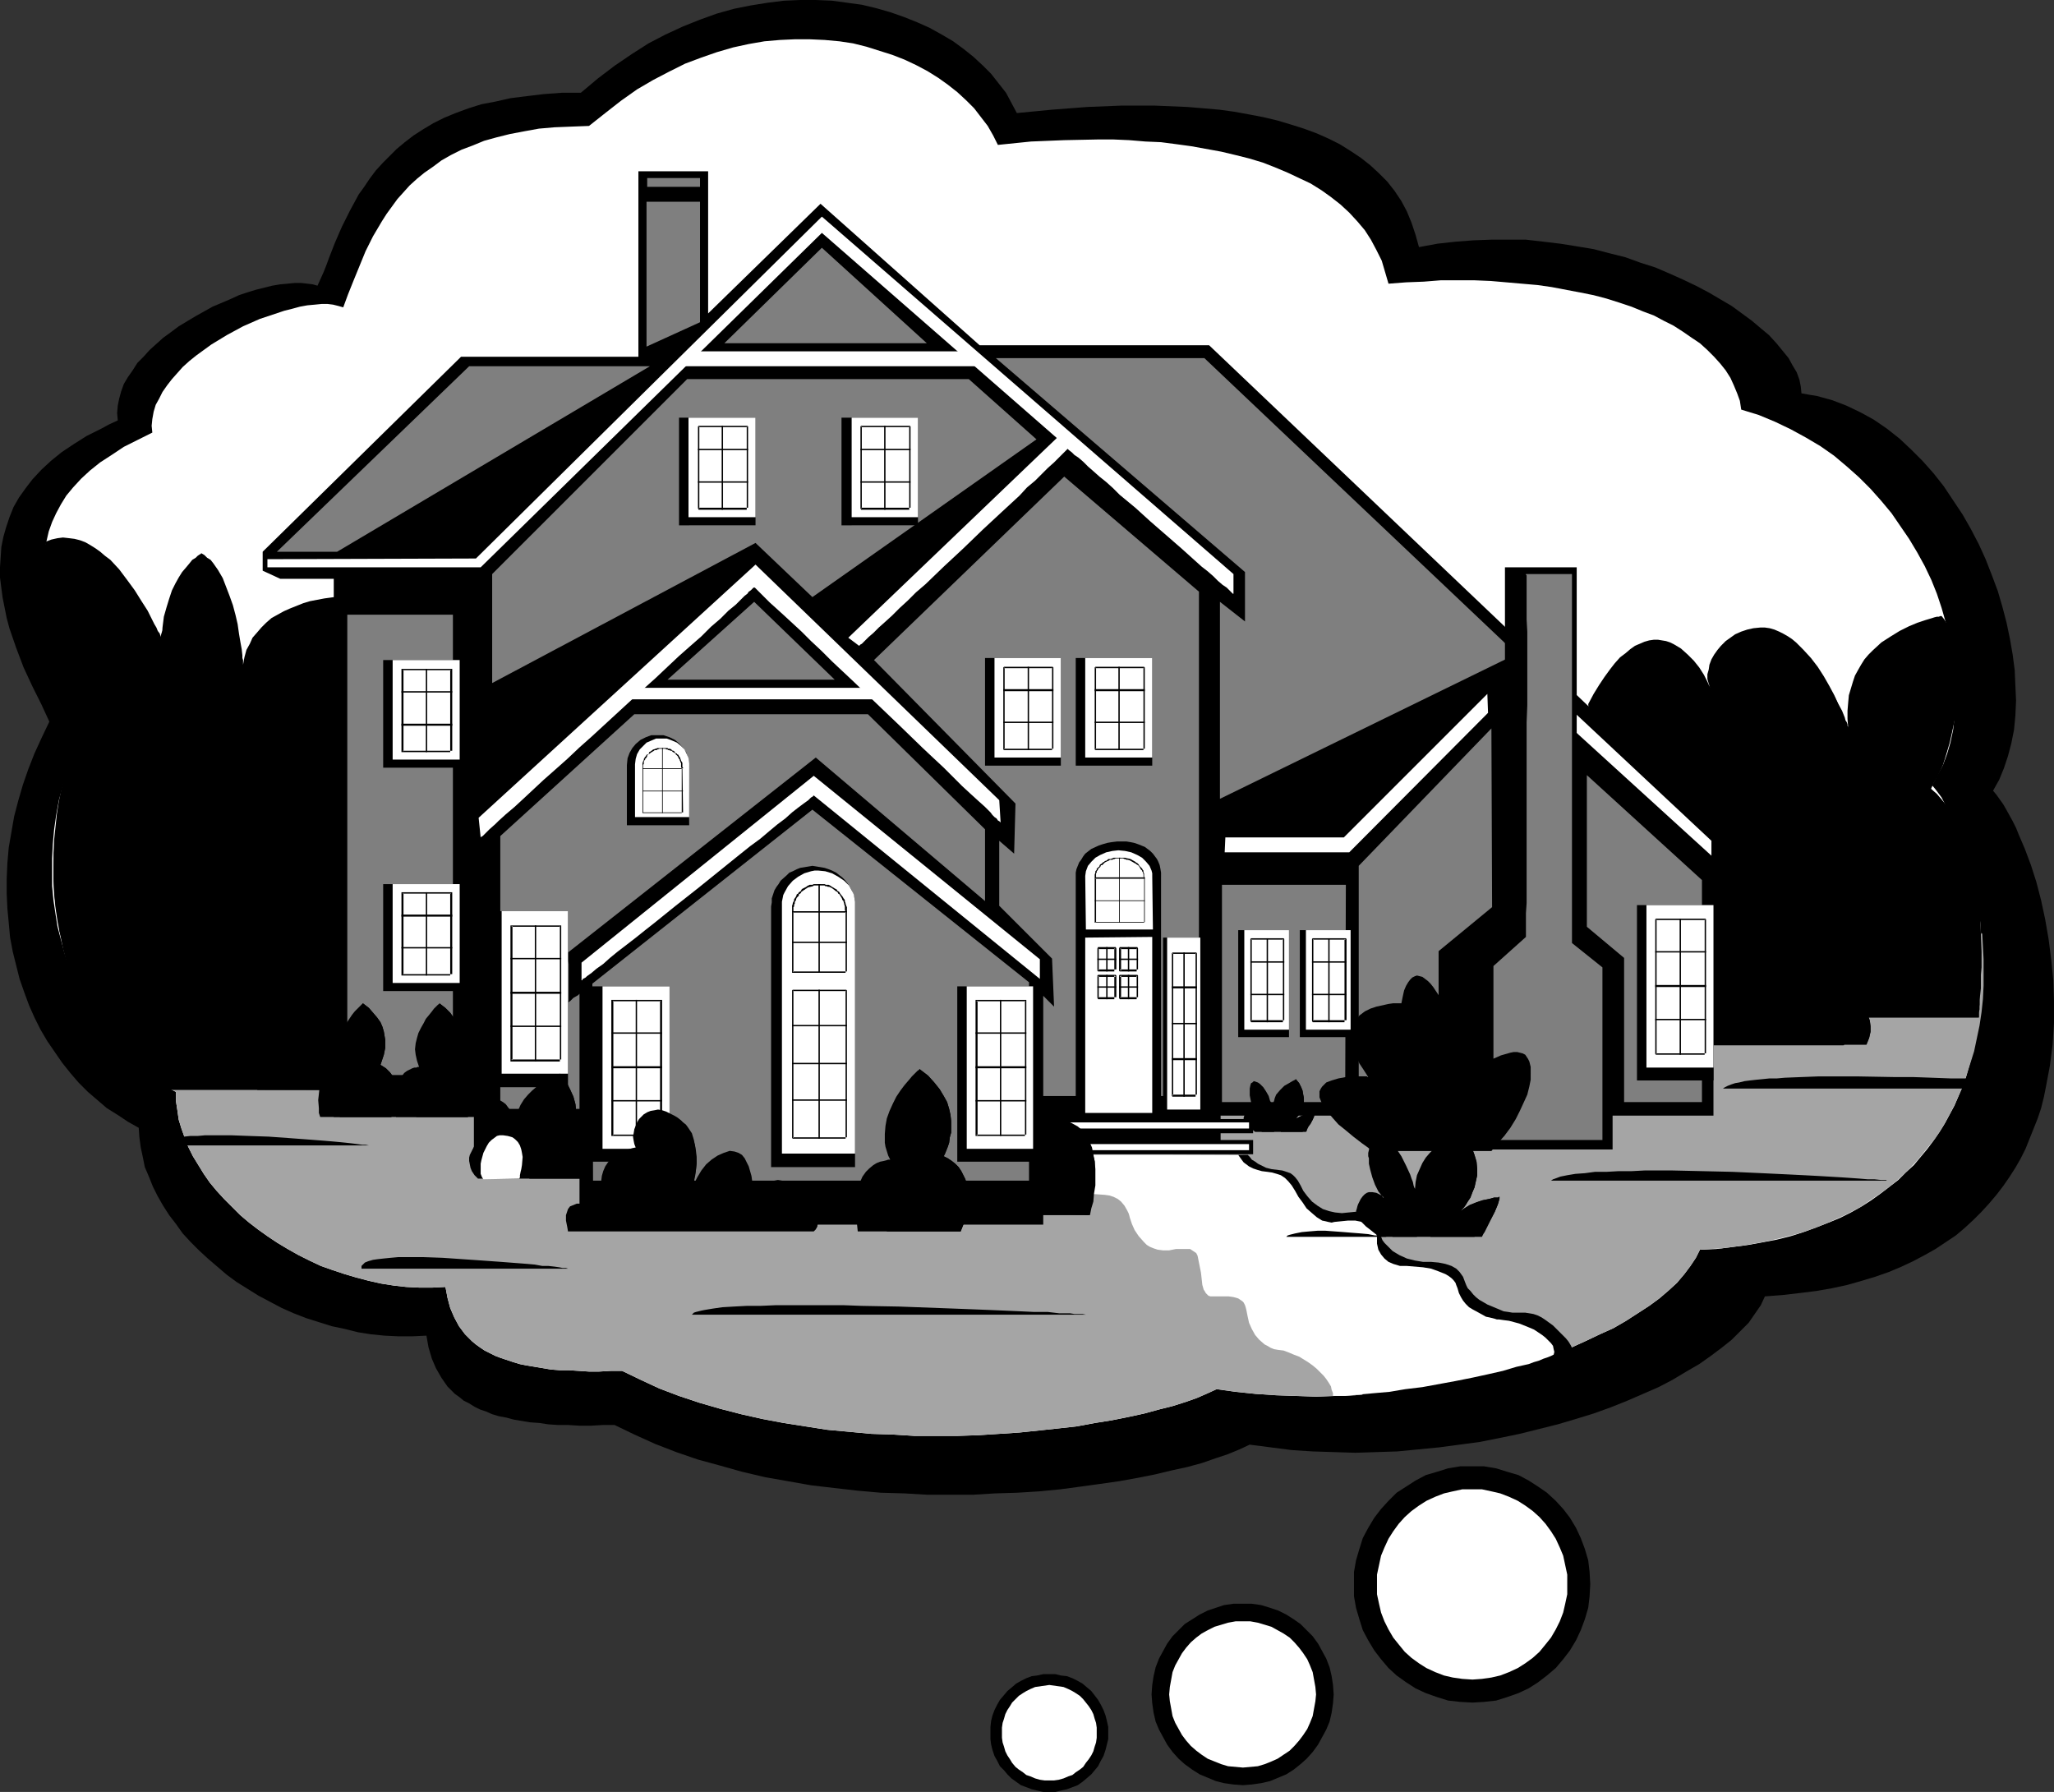 <?xml version="1.0" encoding="UTF-8" standalone="no"?>
<svg
   version="1.0"
   width="129.724mm"
   height="113.167mm"
   id="svg200"
   sodipodi:docname="Dream Home.wmf"
   xmlns:inkscape="http://www.inkscape.org/namespaces/inkscape"
   xmlns:sodipodi="http://sodipodi.sourceforge.net/DTD/sodipodi-0.dtd"
   xmlns="http://www.w3.org/2000/svg"
   xmlns:svg="http://www.w3.org/2000/svg">
  <rect width="100%" height="100%" fill="#333333" stroke="none"/>
  <sodipodi:namedview
     id="namedview200"
     pagecolor="#ffffff"
     bordercolor="#000000"
     borderopacity="0.25"
     inkscape:showpageshadow="2"
     inkscape:pageopacity="0.0"
     inkscape:pagecheckerboard="0"
     inkscape:deskcolor="#d1d1d1"
     inkscape:document-units="mm" />
  <defs
     id="defs1">
    <pattern
       id="WMFhbasepattern"
       patternUnits="userSpaceOnUse"
       width="6"
       height="6"
       x="0"
       y="0" />
  </defs>
  <path
     style="fill:#000000;fill-opacity:1;fill-rule:evenodd;stroke:none"
     d="m 28.118,100.345 -0.162,-1.777 0.162,-1.777 0.323,-1.616 0.485,-1.777 0.646,-1.777 0.97,-1.616 1.131,-1.616 1.131,-1.777 1.454,-1.454 1.454,-1.616 1.616,-1.454 1.616,-1.454 1.778,-1.293 1.939,-1.454 4.04,-2.424 4.04,-2.262 4.202,-1.777 2.101,-0.97 1.939,-0.646 2.101,-0.646 1.939,-0.485 1.939,-0.485 1.939,-0.323 1.778,-0.162 1.616,-0.162 h 1.616 l 1.454,0.162 1.293,0.162 1.131,0.323 1.454,-3.232 0.646,-1.616 0.646,-1.777 1.454,-3.716 1.616,-3.716 1.939,-3.878 2.101,-3.878 1.293,-1.777 1.293,-1.939 1.454,-1.939 1.616,-1.777 1.616,-1.616 1.778,-1.777 1.939,-1.616 2.101,-1.616 2.262,-1.454 2.424,-1.454 2.586,-1.293 2.747,-1.131 3.07,-1.131 3.07,-0.97 3.394,-0.646 3.555,-0.808 3.878,-0.485 4.04,-0.485 4.363,-0.323 h 4.525 l 4.04,-3.393 4.04,-3.07 4.04,-2.747 4.04,-2.585 4.04,-2.101 4.202,-1.939 4.04,-1.616 4.04,-1.454 4.04,-1.131 4.04,-0.808 4.04,-0.646 3.878,-0.485 L 191.011,0 h 3.717 l 3.878,0.162 3.555,0.485 3.555,0.485 3.394,0.808 3.394,0.97 3.232,1.131 3.232,1.293 2.909,1.293 2.909,1.616 2.747,1.616 2.424,1.777 2.424,1.939 2.262,2.101 1.939,1.939 1.778,2.262 1.778,2.262 1.293,2.424 1.293,2.424 8.403,-0.808 8.403,-0.646 8.08,-0.323 h 4.04 4.04 l 3.878,0.162 3.878,0.162 3.878,0.323 3.717,0.323 3.555,0.485 3.555,0.646 3.394,0.646 3.394,0.808 3.232,0.97 3.07,0.97 3.07,1.131 2.909,1.293 2.586,1.293 2.586,1.616 2.424,1.616 2.262,1.777 2.101,1.939 1.939,1.939 1.778,2.262 1.616,2.424 1.293,2.424 1.131,2.747 0.97,2.909 0.808,2.909 4.363,-0.808 4.363,-0.485 4.202,-0.323 4.363,-0.162 h 4.202 4.04 l 4.202,0.485 4.04,0.485 4.04,0.646 3.878,0.646 3.717,0.97 3.878,0.97 3.555,1.293 3.555,1.131 3.394,1.454 3.232,1.454 3.07,1.454 3.07,1.616 2.747,1.616 2.747,1.616 2.424,1.777 2.424,1.777 2.101,1.777 1.939,1.616 1.778,1.939 1.454,1.777 1.454,1.777 0.97,1.777 0.97,1.616 0.646,1.777 0.323,1.616 0.162,1.616 1.778,0.323 1.939,0.323 3.555,0.97 3.394,1.293 3.394,1.616 3.232,1.777 3.07,2.101 3.07,2.424 2.747,2.585 2.747,2.747 2.586,2.909 2.424,3.07 2.262,3.393 2.262,3.393 1.939,3.393 1.939,3.716 1.616,3.555 1.454,3.716 1.454,3.878 1.131,3.878 0.97,3.716 0.808,3.878 0.646,3.716 0.485,3.716 0.162,3.716 0.162,3.555 -0.162,3.555 -0.323,3.393 -0.646,3.232 -0.808,3.07 -0.97,2.909 -1.131,2.747 -1.454,2.585 0.808,0.97 0.808,1.131 0.808,1.131 0.646,1.131 0.808,1.454 0.808,1.454 0.808,1.616 0.646,1.616 1.454,3.393 1.454,3.878 1.293,4.04 1.131,4.363 0.97,4.524 0.808,4.686 0.646,5.009 0.485,4.848 0.162,5.009 v 5.171 l -0.323,5.171 -0.646,5.009 -0.97,5.171 -0.485,2.424 -0.646,2.585 -0.808,2.424 -0.97,2.424 -0.97,2.424 -0.97,2.424 -1.131,2.262 -1.293,2.262 -1.454,2.262 -1.454,2.101 -1.616,2.101 -1.778,2.101 -1.778,1.939 -1.939,1.939 -2.101,1.939 -2.101,1.777 -2.424,1.616 -2.424,1.616 -2.586,1.454 -2.747,1.454 -2.747,1.293 -3.07,1.293 -3.232,1.131 -3.232,0.97 -3.394,0.97 -3.717,0.808 -3.717,0.646 -3.878,0.485 -4.202,0.485 -4.202,0.323 -0.97,2.101 -1.454,2.101 -1.454,2.101 -1.939,1.939 -2.101,2.101 -2.424,1.939 -2.586,1.939 -2.747,1.939 -3.07,1.777 -3.232,1.939 -3.394,1.777 -3.717,1.616 -3.717,1.616 -4.04,1.616 -4.04,1.454 -4.202,1.293 -4.363,1.293 -4.525,1.131 -4.525,1.131 -4.686,0.97 -4.848,0.97 -4.848,0.646 -4.848,0.646 -5.01,0.485 -5.01,0.485 -5.01,0.162 -5.01,0.162 -5.01,-0.162 -5.171,-0.162 -5.01,-0.323 -5.01,-0.646 -5.01,-0.646 -2.424,1.131 -2.747,1.131 -2.909,0.97 -3.232,1.131 -3.555,0.97 -3.717,0.808 -4.04,0.97 -4.04,0.808 -4.525,0.808 -4.525,0.646 -4.686,0.646 -4.848,0.646 -5.01,0.485 -5.171,0.323 -5.333,0.162 -5.333,0.323 h -5.333 -5.494 l -5.494,-0.323 -5.656,-0.162 -5.494,-0.485 -5.656,-0.646 -5.494,-0.646 -5.494,-0.97 -5.494,-0.97 -5.494,-1.293 -5.171,-1.454 -5.333,-1.454 -5.171,-1.777 -5.01,-1.939 -5.01,-2.262 -4.686,-2.262 h -2.909 l -2.747,0.162 h -2.747 l -2.586,-0.162 h -2.424 l -2.424,-0.162 -2.101,-0.323 -2.262,-0.162 -1.939,-0.323 -1.939,-0.323 -1.778,-0.485 -1.778,-0.323 -1.616,-0.485 -1.454,-0.646 -1.454,-0.485 -1.293,-0.646 -1.293,-0.808 -1.293,-0.646 -0.97,-0.808 -1.131,-0.808 -0.97,-0.97 -0.808,-0.808 -1.454,-2.101 -1.293,-2.262 -0.97,-2.262 -0.808,-2.747 -0.485,-2.747 -3.394,0.162 h -3.232 l -3.394,-0.162 -3.232,-0.323 -3.07,-0.485 -3.232,-0.808 -3.07,-0.646 -3.07,-0.97 -3.07,-0.97 -2.909,-1.131 -2.909,-1.293 -2.747,-1.454 -2.747,-1.454 -2.586,-1.616 -2.586,-1.616 -2.424,-1.777 -2.262,-1.939 -2.262,-1.939 -2.101,-1.939 -1.939,-1.939 -1.939,-2.101 -1.616,-2.262 -1.616,-2.101 -1.454,-2.262 -1.293,-2.262 -1.131,-2.262 -0.97,-2.424 -0.97,-2.262 -0.485,-2.424 -0.485,-2.262 -0.323,-2.424 -0.162,-2.262 -2.586,-1.454 -2.424,-1.616 -2.586,-1.616 -2.262,-1.939 -2.262,-1.939 -2.262,-2.262 -1.939,-2.262 -1.939,-2.424 -1.778,-2.585 -1.778,-2.585 -1.616,-2.747 -1.454,-2.909 -1.293,-2.909 -1.131,-3.07 -1.131,-3.232 -0.808,-3.232 -0.808,-3.232 -0.646,-3.393 -0.323,-3.555 -0.323,-3.393 -0.162,-3.555 v -3.555 l 0.162,-3.716 0.323,-3.716 0.646,-3.716 0.646,-3.716 0.97,-3.716 1.131,-3.878 1.293,-3.716 1.454,-3.716 1.778,-3.878 1.778,-3.716 -1.939,-4.201 -2.101,-4.201 -2.101,-4.524 -1.778,-4.686 -1.616,-4.686 -0.646,-2.424 -0.485,-2.424 -0.485,-2.424 -0.323,-2.424 L 0,137.833 v -2.424 l 0.162,-2.424 0.162,-2.424 0.485,-2.424 0.646,-2.262 0.808,-2.424 0.97,-2.424 1.293,-2.262 1.616,-2.262 1.616,-2.101 2.101,-2.262 2.262,-2.101 2.586,-2.101 2.909,-1.939 3.07,-1.939 3.555,-1.777 1.778,-0.97 z"
     id="path1" />
  <path
     style="fill:#ffffff;fill-opacity:1;fill-rule:evenodd;stroke:none"
     d="m 36.36,103.254 -0.162,-1.616 0.162,-1.616 0.323,-1.777 0.485,-1.616 0.808,-1.454 0.808,-1.616 1.131,-1.616 1.131,-1.454 1.293,-1.454 1.293,-1.454 1.616,-1.454 1.616,-1.293 1.778,-1.293 1.778,-1.293 3.717,-2.262 3.878,-2.101 4.04,-1.777 1.939,-0.646 1.939,-0.646 1.939,-0.646 1.939,-0.485 1.778,-0.485 1.778,-0.323 1.778,-0.162 1.616,-0.162 h 1.454 l 1.293,0.162 1.293,0.323 1.131,0.323 1.131,-3.07 1.293,-3.232 1.454,-3.555 1.454,-3.555 1.778,-3.555 2.101,-3.555 1.131,-1.777 1.293,-1.777 1.293,-1.777 1.454,-1.616 1.454,-1.616 1.778,-1.616 1.778,-1.454 2.101,-1.454 1.939,-1.454 2.262,-1.293 2.586,-1.293 2.586,-0.97 2.747,-1.131 2.909,-0.808 3.232,-0.808 3.394,-0.646 3.555,-0.646 3.717,-0.323 4.04,-0.162 4.202,-0.162 3.878,-3.07 3.717,-2.909 3.878,-2.747 3.878,-2.262 3.717,-1.939 3.878,-1.939 3.878,-1.454 3.717,-1.293 3.878,-1.131 3.717,-0.808 3.717,-0.646 3.717,-0.323 3.555,-0.162 h 3.555 l 3.555,0.162 3.555,0.323 3.232,0.485 3.232,0.808 3.07,0.97 3.07,0.97 2.909,1.131 2.747,1.293 2.747,1.454 2.586,1.616 2.262,1.616 2.262,1.777 2.101,1.939 1.939,1.939 1.616,2.101 1.616,2.101 1.293,2.262 1.131,2.262 7.918,-0.808 7.918,-0.323 7.918,-0.162 h 3.878 l 3.717,0.162 3.878,0.323 3.717,0.162 3.717,0.485 3.555,0.485 3.555,0.646 3.555,0.646 3.394,0.808 3.232,0.808 3.232,0.97 2.909,1.131 3.07,1.293 2.747,1.293 2.747,1.293 2.586,1.616 2.262,1.616 2.262,1.777 2.101,1.939 1.939,2.101 1.778,2.101 1.454,2.262 1.293,2.424 1.293,2.585 0.808,2.747 0.808,2.747 4.202,-0.323 4.202,-0.162 4.04,-0.323 h 4.04 4.04 l 3.878,0.162 3.717,0.323 3.717,0.323 3.717,0.323 3.394,0.485 3.394,0.646 3.394,0.646 3.232,0.646 3.07,0.808 3.07,0.97 2.909,0.97 2.747,1.131 2.586,0.97 2.424,1.293 2.262,1.131 2.262,1.454 2.101,1.454 1.939,1.293 1.778,1.616 1.616,1.616 1.454,1.616 1.293,1.616 1.131,1.777 0.808,1.777 0.808,1.939 0.646,1.777 0.323,2.101 4.202,1.293 3.878,1.616 3.717,1.777 3.555,1.939 3.555,2.101 3.232,2.262 3.07,2.585 2.909,2.585 2.747,2.747 2.586,2.909 2.424,2.909 2.101,3.07 2.101,3.07 1.939,3.232 1.778,3.232 1.616,3.393 1.293,3.232 1.131,3.393 0.97,3.393 0.97,3.393 0.646,3.393 0.485,3.232 0.162,3.393 0.162,3.07 v 3.232 l -0.323,3.07 -0.323,2.909 -0.646,3.07 -0.808,2.747 -0.97,2.585 -1.293,2.424 -1.293,2.424 0.808,0.97 1.454,1.939 0.646,1.293 1.454,2.585 1.293,2.909 1.293,3.232 1.131,3.555 0.97,3.716 0.97,4.04 0.808,4.04 0.646,4.363 0.323,4.524 0.323,4.524 v 4.686 l -0.323,4.686 -0.485,4.686 -0.808,4.686 -1.131,4.686 -1.293,4.524 -0.808,2.262 -0.97,2.262 -0.97,2.262 -1.131,2.101 -1.131,2.101 -1.293,2.101 -1.454,2.101 -1.454,1.939 -1.616,1.939 -1.616,1.939 -1.939,1.777 -1.778,1.777 -2.101,1.616 -2.101,1.616 -2.262,1.616 -2.262,1.454 -2.586,1.454 -2.586,1.293 -2.747,1.131 -2.909,1.131 -3.07,1.131 -3.07,0.97 -3.232,0.808 -3.394,0.646 -3.555,0.646 -3.717,0.485 -3.878,0.485 -3.878,0.162 -0.97,1.939 -1.293,1.939 -1.454,1.939 -1.778,2.101 -1.939,1.777 -2.262,1.939 -2.424,1.777 -2.747,1.777 -2.747,1.777 -3.07,1.777 -3.232,1.454 -3.394,1.616 -3.555,1.616 -3.717,1.454 -3.717,1.293 -4.04,1.293 -4.04,1.293 -4.202,0.97 -4.363,1.131 -4.363,0.97 -4.525,0.808 -4.525,0.646 -4.525,0.485 -4.686,0.485 -4.686,0.485 -4.686,0.162 -4.686,0.162 -4.848,-0.162 -4.686,-0.162 -4.848,-0.323 -4.686,-0.485 -4.686,-0.646 -2.101,0.97 -2.586,1.131 -2.747,0.97 -3.07,0.97 -3.232,0.808 -3.555,0.97 -3.717,0.808 -4.04,0.808 -4.04,0.646 -4.363,0.808 -4.363,0.485 -4.525,0.485 -4.686,0.485 -4.848,0.323 -5.01,0.323 -5.01,0.162 h -5.01 -5.171 l -5.171,-0.323 -5.171,-0.162 -5.171,-0.485 -5.333,-0.485 -5.171,-0.808 -5.171,-0.808 -5.171,-0.97 -5.01,-1.131 -5.01,-1.293 -5.01,-1.454 -4.848,-1.616 -4.686,-1.777 -4.525,-2.101 -4.363,-2.101 h -2.747 l -2.747,0.162 h -2.424 l -2.424,-0.162 -2.424,-0.162 h -2.101 l -2.101,-0.162 -1.939,-0.323 -1.939,-0.323 -1.939,-0.323 -1.616,-0.323 -1.616,-0.485 -1.454,-0.485 -1.454,-0.485 -1.293,-0.485 -1.293,-0.646 -1.293,-0.646 -0.97,-0.646 -1.131,-0.808 -0.97,-0.808 -1.616,-1.616 -1.454,-1.939 -1.131,-2.101 -0.97,-2.262 -0.646,-2.424 -0.485,-2.585 -3.232,0.162 h -2.909 l -3.232,-0.162 -2.909,-0.323 -3.07,-0.485 -2.909,-0.646 -3.07,-0.808 -2.747,-0.808 -2.909,-0.97 -2.747,-0.97 -2.747,-1.293 -2.586,-1.293 -2.586,-1.454 -2.424,-1.454 -2.424,-1.616 -2.262,-1.616 -2.101,-1.616 -2.101,-1.777 -1.939,-1.939 -1.939,-1.939 -1.778,-1.939 -1.616,-1.939 -1.454,-2.101 -1.293,-2.101 -1.293,-2.101 -1.131,-2.262 -0.808,-2.101 -0.808,-2.262 -0.646,-2.101 -0.323,-2.262 -0.323,-2.101 v -2.262 l -2.586,-1.293 -2.262,-1.454 -2.262,-1.616 -2.262,-1.777 -2.101,-1.939 -2.101,-2.101 -1.778,-2.101 -1.778,-2.262 -1.778,-2.424 -1.616,-2.424 -1.454,-2.585 -1.454,-2.747 -1.131,-2.747 -1.131,-2.747 -0.97,-3.07 -0.808,-3.07 -0.808,-3.07 -0.485,-3.07 -0.485,-3.232 -0.323,-3.393 v -3.232 -3.393 l 0.162,-3.393 0.323,-3.555 0.485,-3.393 0.646,-3.555 0.97,-3.555 0.97,-3.555 1.293,-3.555 1.293,-3.555 1.616,-3.555 1.778,-3.555 -1.939,-3.716 -1.939,-4.04 -1.939,-4.201 -1.778,-4.363 -1.454,-4.363 -0.646,-2.101 -0.646,-2.262 -0.485,-2.262 -0.323,-2.262 -0.323,-2.101 v -2.262 -2.262 l 0.162,-2.262 0.485,-2.262 0.485,-2.101 0.808,-2.262 0.97,-2.101 1.131,-2.101 1.293,-2.101 1.616,-1.939 1.939,-2.101 2.101,-1.939 2.424,-1.939 2.747,-1.777 2.909,-1.939 3.232,-1.616 z"
     id="path2" />
  <path
     style="fill:#a5a5a5;fill-opacity:1;fill-rule:evenodd;stroke:none"
     d="m 473.164,222.828 0.162,3.07 0.162,3.07 v 3.232 3.07 l -0.162,3.232 -0.323,3.07 -0.485,3.232 -0.646,3.07 -0.646,3.07 -0.97,3.07 -0.97,3.07 -1.131,3.07 -1.293,2.909 -1.454,2.909 -1.616,2.909 -1.778,2.747 -2.101,2.585 -2.101,2.585 -2.424,2.585 -2.424,2.262 -2.747,2.262 -3.07,2.101 -3.07,2.101 -3.394,1.777 -3.555,1.616 -3.878,1.616 -3.878,1.293 -4.363,1.131 -4.363,0.97 -4.686,0.808 -5.01,0.646 -5.171,0.323 -0.97,1.939 -1.293,1.939 -1.454,1.939 -1.778,2.101 -1.939,1.777 -2.262,1.939 -2.424,1.777 -2.747,1.777 -2.747,1.777 -3.07,1.777 -3.232,1.454 -3.394,1.616 -3.555,1.616 -3.717,1.454 -3.717,1.293 -4.04,1.293 -4.04,1.293 -4.202,0.97 -4.363,1.131 -4.363,0.97 -4.525,0.808 -4.525,0.646 -4.525,0.485 -4.686,0.485 -4.686,0.485 -4.686,0.162 -4.686,0.162 -4.848,-0.162 -4.686,-0.162 -4.848,-0.323 -4.686,-0.485 -4.686,-0.646 -2.101,0.97 -2.586,1.131 -2.747,0.97 -3.07,0.97 -3.232,0.808 -3.555,0.97 -3.717,0.808 -4.04,0.808 -4.04,0.646 -4.363,0.808 -4.363,0.485 -4.525,0.485 -4.686,0.485 -4.848,0.323 -5.01,0.323 -5.01,0.162 h -5.01 -5.171 l -5.171,-0.323 -5.171,-0.162 -5.171,-0.485 -5.333,-0.485 -5.171,-0.808 -5.171,-0.808 -5.171,-0.97 -5.01,-1.131 -5.01,-1.293 -5.01,-1.454 -4.848,-1.616 -4.686,-1.777 -4.525,-2.101 -4.363,-2.101 h -2.747 l -2.747,0.162 h -2.424 l -2.424,-0.162 -2.424,-0.162 h -2.101 l -2.101,-0.162 -1.939,-0.323 -1.939,-0.323 -1.939,-0.323 -1.616,-0.323 -1.616,-0.485 -1.454,-0.485 -1.454,-0.485 -1.293,-0.485 -1.293,-0.646 -1.293,-0.646 -0.97,-0.646 -1.131,-0.808 -0.97,-0.808 -1.616,-1.616 -1.454,-1.939 -1.131,-2.101 -0.97,-2.262 -0.646,-2.424 -0.485,-2.585 -3.232,0.162 h -2.909 l -3.232,-0.162 -2.909,-0.323 -3.07,-0.485 -2.909,-0.646 -3.07,-0.808 -2.747,-0.808 -2.909,-0.97 -2.747,-0.97 -2.747,-1.293 -2.586,-1.293 -2.586,-1.454 -2.424,-1.454 -2.424,-1.616 -2.262,-1.616 -2.101,-1.616 -2.101,-1.777 -1.939,-1.939 -1.939,-1.939 -1.778,-1.939 -1.616,-1.939 -1.454,-2.101 -1.293,-2.101 -1.293,-2.101 -1.131,-2.262 -0.808,-2.101 -0.808,-2.262 -0.646,-2.101 -0.323,-2.262 -0.323,-2.101 v -2.262 l -3.07,-1.777 -2.747,-1.939 -2.586,-1.939 -2.424,-1.939 -2.101,-1.939 -1.939,-2.101 -1.939,-2.101 -1.616,-2.262 -1.616,-2.424 -1.293,-2.424 -1.454,-2.585 -1.131,-2.747 -1.131,-2.909 -0.97,-3.07 -0.97,-3.232 -0.97,-3.393 z"
     id="path3" />
  <path
     style="fill:#000000;fill-opacity:1;fill-rule:evenodd;stroke:none"
     d="m 38.138,260.154 h 60.923 v -27.147 -4.848 -26.5 l -0.162,-10.826 v -5.332 -5.332 -9.857 -4.524 -4.363 l -0.162,-3.878 v -5.171 -1.616 -2.585 l -0.162,-1.131 v -1.777 -0.808 -0.97 -0.162 -0.162 l -0.646,-0.162 -0.646,-0.162 -0.808,-0.162 -0.97,-0.162 -1.131,-0.162 -1.293,-0.162 h -1.293 l -1.293,-0.162 h -3.07 -3.232 l -3.232,0.323 -3.555,0.485 -3.394,0.646 -1.616,0.485 -1.616,0.646 -1.616,0.646 -1.454,0.646 -1.454,0.808 -1.454,0.808 -1.293,1.131 -1.131,1.131 -0.97,1.131 -1.131,1.293 -0.646,1.454 -0.808,1.454 -0.485,1.777 -0.323,1.777 v -0.323 -0.323 -0.485 l -0.162,-0.485 v -0.646 l -0.162,-1.454 -0.323,-1.777 -0.323,-1.939 -0.323,-2.262 -0.485,-2.101 -0.646,-2.424 -0.808,-2.262 -0.808,-2.101 -0.808,-2.101 -1.131,-1.939 -1.131,-1.616 -0.646,-0.808 -0.808,-0.485 -0.646,-0.646 -0.808,-0.485 v 0.162 l -0.323,0.162 -0.485,0.323 -0.485,0.485 -0.808,0.485 -0.646,0.808 -0.808,0.97 -0.97,1.131 -0.808,1.293 -0.808,1.454 -0.808,1.616 -0.646,1.939 -0.646,2.101 -0.646,2.262 -0.323,2.585 -0.162,2.747 v 0 l -0.162,-0.323 -0.162,-0.323 -0.162,-0.646 -0.485,-0.646 -0.323,-0.808 -0.485,-0.808 -0.485,-0.97 -1.131,-2.262 -1.454,-2.262 -1.616,-2.585 -1.778,-2.424 -1.939,-2.585 -2.101,-2.262 -1.293,-0.97 -1.131,-0.97 -1.131,-0.808 -1.293,-0.808 -1.131,-0.646 -1.293,-0.485 -1.293,-0.323 -1.293,-0.162 -1.454,-0.162 -1.293,0.162 -1.454,0.323 -1.293,0.485 v 0.162 l -0.162,0.162 v 0.323 l -0.162,0.323 -0.162,0.485 v 0.646 l -0.162,0.646 -0.162,0.808 -0.162,1.939 -0.162,2.101 v 2.424 l 0.162,2.909 0.162,2.909 0.646,3.232 0.323,1.616 0.485,1.777 0.485,1.777 0.646,1.777 0.646,1.777 0.808,1.777 0.97,1.939 1.131,1.939 0.97,1.939 1.293,1.777 1.454,1.939 1.454,1.939 -1.293,2.101 -1.131,2.424 -0.97,2.424 -0.97,2.585 -0.97,2.747 -0.808,2.747 -0.646,2.747 -0.646,3.07 -0.485,3.07 -0.323,3.07 -0.323,3.07 -0.162,3.232 v 3.232 3.232 l 0.162,3.393 0.323,3.232 0.485,3.232 0.646,3.232 0.646,3.232 0.808,3.07 0.97,3.232 1.293,2.909 1.131,3.07 1.454,2.747 1.616,2.747 1.778,2.747 1.939,2.585 2.101,2.424 2.262,2.262 2.262,2.101 2.747,2.101 z"
     id="path4" />
  <path
     style="fill:#000000;fill-opacity:1;fill-rule:evenodd;stroke:none"
     d="m 38.138,259.993 60.923,0.162 v -33.448 -4.686 -24.561 l -0.162,-4.848 v -9.372 -4.363 -7.918 -3.555 -3.232 l -0.162,-1.454 v -3.878 -0.97 -1.777 l -0.162,-0.646 v -0.97 -0.162 -0.162 l -0.97,-0.485 -0.97,-0.646 -1.293,-0.485 -1.293,-0.323 -1.293,-0.485 -1.454,-0.323 -3.07,-0.646 -3.232,-0.485 -3.555,-0.162 -3.555,0.162 -3.394,0.323 -3.555,0.646 -1.616,0.485 -1.616,0.485 -1.616,0.646 -1.454,0.808 -1.454,0.646 -1.293,0.97 -1.293,0.97 -1.131,1.131 -0.97,1.293 -0.97,1.293 -0.808,1.454 -0.646,1.454 -0.485,1.777 -0.323,1.777 v -0.323 -0.323 -0.485 l -0.162,-0.485 v -0.646 l -0.162,-1.454 -0.323,-1.616 -0.323,-1.939 -0.323,-2.101 -0.485,-2.262 -0.646,-2.101 -0.808,-2.262 -0.808,-2.101 -0.808,-2.101 -1.131,-1.777 -1.131,-1.777 -0.646,-0.646 -0.808,-0.646 -0.646,-0.485 -0.808,-0.485 v 0 l -0.323,0.323 -0.485,0.485 -0.485,0.485 -0.646,0.808 -0.646,0.97 -0.808,1.131 -0.808,1.293 -0.808,1.454 -0.808,1.777 -0.808,1.777 -0.646,2.101 -0.485,2.262 -0.646,2.424 -0.323,2.585 -0.162,2.909 v -0.162 l -0.162,-0.323 -0.162,-0.323 -0.162,-0.646 -0.323,-0.808 -0.323,-0.808 -0.323,-0.97 -0.485,-0.97 -0.485,-1.293 -0.485,-1.131 -1.293,-2.747 -1.616,-2.585 -1.616,-2.909 -1.778,-2.585 -2.101,-2.585 -0.97,-1.131 -1.131,-0.97 -1.131,-0.97 -1.131,-0.97 -1.131,-0.646 -1.293,-0.646 -1.293,-0.485 -1.293,-0.323 h -1.293 -1.293 l -1.293,0.323 -1.454,0.485 -0.162,0.162 v 0.485 0.808 l -0.162,0.97 v 3.07 l 0.162,1.777 0.323,2.262 0.485,2.262 0.646,2.585 0.808,2.747 1.131,2.909 0.646,1.616 0.808,1.616 0.808,1.616 0.97,1.777 0.97,1.777 1.131,1.777 1.293,1.777 1.293,1.777 -1.454,2.747 -1.131,2.747 -1.131,2.909 -0.97,2.909 -0.97,2.909 -0.808,3.07 -0.646,3.07 -0.646,2.909 -0.323,3.232 -0.323,3.07 -0.162,3.07 -0.162,3.232 v 3.07 l 0.162,3.232 0.323,3.07 0.485,3.232 0.485,3.07 0.808,2.909 0.646,3.07 0.97,2.909 1.131,2.909 1.131,2.747 1.293,2.747 1.454,2.747 1.616,2.585 1.616,2.424 1.939,2.424 1.939,2.262 2.101,2.262 2.262,1.939 2.424,1.939 z"
     id="path5" />
  <path
     style="fill:#000000;fill-opacity:1;fill-rule:evenodd;stroke:none"
     d="m 81.285,173.059 -0.323,0.646 -0.323,0.97 -0.323,1.131 -0.485,1.454 -0.485,1.616 -0.485,1.939 -0.646,2.101 -0.485,2.262 -0.485,2.424 -0.646,2.747 -0.485,2.747 -0.646,3.07 -0.485,3.07 -0.485,3.07 -0.808,6.625 -0.646,6.787 -0.323,6.948 -0.162,3.393 0.162,3.555 v 3.393 l 0.323,3.393 0.323,3.393 0.485,3.232 0.646,3.232 0.646,2.909 0.97,2.909 0.97,2.909 1.293,2.585 1.293,2.585 H 61.408 v -0.162 l -0.162,-0.162 -0.162,-0.485 -0.162,-0.485 -0.323,-0.485 -0.162,-0.808 -0.323,-0.808 -0.323,-0.97 -0.323,-0.97 -0.323,-1.131 -0.808,-2.424 -0.808,-2.747 -0.808,-2.747 -0.646,-3.07 -0.485,-3.07 -0.485,-2.909 -0.323,-3.07 v -2.909 -1.293 l 0.162,-1.293 0.323,-1.293 0.323,-1.293 0.323,-0.97 0.485,-1.131 v 0.162 l 0.323,0.162 0.323,0.323 0.485,0.485 0.485,0.646 0.646,0.646 1.293,1.777 1.131,1.939 1.131,2.101 0.323,1.131 0.323,1.131 0.162,1.131 v 1.131 0 -0.323 l -0.162,-0.323 -0.162,-0.646 -0.162,-0.646 -0.162,-0.808 -0.162,-0.808 -0.162,-1.131 -0.485,-2.262 -0.485,-2.747 -0.323,-2.909 -0.485,-3.07 -0.162,-3.07 -0.323,-3.232 v -3.07 l 0.162,-2.909 0.323,-2.747 0.323,-1.293 0.323,-1.293 0.485,-1.131 0.485,-0.97 0.485,-0.97 0.646,-0.646 5.01,5.979 -0.162,-2.262 -0.162,-2.101 v -1.939 -1.777 -1.777 l 0.162,-1.777 0.162,-1.616 0.162,-1.454 0.323,-1.454 0.323,-1.454 0.323,-1.293 0.323,-1.131 0.97,-2.101 0.97,-2.101 0.97,-1.616 1.293,-1.454 1.131,-1.131 1.293,-0.97 1.293,-0.97 1.293,-0.646 1.293,-0.646 z"
     id="path6" />
  <path
     style="fill:#000000;fill-opacity:1;fill-rule:evenodd;stroke:none"
     d="m 31.35,206.346 h -0.162 l -0.162,0.162 h -0.485 l -0.808,0.162 -1.131,0.485 -1.293,0.485 -1.454,0.646 -1.616,0.97 -1.454,1.131 -1.454,1.454 -1.293,1.616 -0.646,1.131 -0.646,0.97 -0.485,1.293 -0.485,1.131 -0.323,1.454 -0.323,1.454 -0.162,1.454 -0.162,1.777 v 1.777 l 0.162,1.777 0.162,1.939 0.323,2.262 v 0 l 0.162,0.162 0.162,0.485 0.323,0.808 0.323,1.131 0.485,1.293 0.485,1.454 0.808,1.616 0.808,1.777 0.808,1.777 1.131,1.939 1.131,1.939 1.293,1.939 1.293,1.939 1.454,1.777 1.616,1.616 1.616,1.616 -0.97,-3.393 -0.97,-3.393 -0.808,-3.393 -0.646,-3.393 -0.485,-3.232 -0.323,-3.232 -0.323,-3.232 v -3.07 -3.07 l 0.323,-2.909 0.323,-2.909 0.485,-2.909 0.646,-2.747 0.808,-2.747 0.97,-2.585 z"
     id="path7" />
  <path
     style="fill:#000000;fill-opacity:1;fill-rule:evenodd;stroke:none"
     d="m 440.036,249.49 v -6.625 h 32.32 v -0.485 -0.646 -0.97 l 0.162,-0.97 v -1.131 -1.293 l 0.162,-1.454 v -1.616 l 0.162,-1.616 v -1.777 -3.716 -4.04 l -0.323,-4.363 -0.485,-4.363 -0.646,-4.363 -0.808,-4.363 -1.293,-4.04 -0.808,-2.101 -0.808,-1.939 -0.97,-1.777 -0.97,-1.777 -1.131,-1.777 -1.131,-1.454 -1.293,-1.454 -1.454,-1.293 0.485,-0.808 0.485,-0.646 0.646,-0.97 0.485,-0.97 0.97,-2.101 0.808,-2.585 0.808,-2.747 0.646,-2.909 0.646,-3.07 0.323,-3.07 0.323,-3.232 v -3.07 l -0.162,-3.07 -0.323,-2.909 -0.485,-2.585 -0.323,-1.293 -0.485,-1.131 -0.323,-1.131 -1.131,-1.939 -0.646,-0.808 h -0.162 -0.162 l -0.323,0.162 h -0.485 l -0.646,0.162 -0.485,0.162 -1.616,0.485 -1.939,0.646 -1.939,0.808 -2.262,1.131 -2.101,1.293 -2.262,1.454 -2.101,1.939 -0.97,0.97 -0.97,1.131 -0.808,1.293 -0.646,1.131 -0.808,1.454 -0.485,1.454 -0.485,1.616 -0.485,1.616 -0.162,1.777 -0.162,1.939 v 1.939 l 0.162,2.101 v -0.162 l -0.162,-0.323 v -0.323 l -0.162,-0.485 -0.323,-0.485 -0.162,-0.646 -0.323,-0.808 -0.323,-0.808 -0.97,-1.777 -0.97,-2.101 -1.131,-2.101 -1.293,-2.262 -1.454,-2.262 -1.616,-2.101 -1.778,-1.939 -1.778,-1.777 -0.97,-0.808 -0.97,-0.646 -1.131,-0.646 -0.97,-0.485 -1.131,-0.485 -1.131,-0.323 -1.131,-0.162 h -1.131 l -1.616,0.162 -1.454,0.323 -1.454,0.485 -1.454,0.646 -1.131,0.808 -1.131,0.808 -1.131,1.131 -0.808,0.97 -0.808,1.131 -0.646,1.131 -0.485,1.293 -0.162,1.131 -0.323,1.131 v 1.131 l 0.323,1.131 0.323,0.97 -0.646,-1.454 -0.808,-1.616 -1.131,-1.777 -1.293,-1.616 -1.454,-1.454 -1.616,-1.454 -1.616,-0.97 -0.97,-0.485 -0.97,-0.323 -0.97,-0.162 -0.97,-0.162 h -0.97 l -1.131,0.162 -1.131,0.323 -1.131,0.485 -1.131,0.485 -1.131,0.808 -1.131,0.97 -1.293,0.97 -1.293,1.454 -1.131,1.454 -1.293,1.777 -1.293,1.939 -1.293,2.101 -1.293,2.424 6.141,81.44 z"
     id="path8" />
  <path
     style="fill:#000000;fill-opacity:1;fill-rule:evenodd;stroke:none"
     d="m 440.198,249.49 v -6.625 h 32.158 v -0.485 -0.646 l 0.162,-0.808 v -1.131 -1.131 l 0.162,-1.293 0.162,-1.454 v -1.454 -1.777 l 0.162,-1.777 v -3.716 l -0.162,-4.04 -0.162,-4.201 -0.485,-4.363 -0.646,-4.363 -0.808,-4.201 -0.646,-2.101 -0.646,-2.101 -0.646,-1.939 -0.808,-1.939 -0.97,-1.939 -0.97,-1.616 -1.131,-1.777 -1.293,-1.454 -1.293,-1.616 -1.454,-1.131 0.97,-2.101 0.808,-2.101 1.616,-4.363 1.454,-4.524 0.97,-4.686 0.323,-2.424 0.323,-2.262 v -2.262 -2.262 l -0.162,-2.262 -0.162,-2.262 -0.485,-2.101 -0.646,-1.939 v 0 h -0.323 l -0.323,0.162 h -0.323 l -0.646,0.323 -0.646,0.162 -0.646,0.162 -0.97,0.323 -1.778,0.808 -2.101,1.131 -2.101,1.293 -2.101,1.616 -1.131,0.97 -1.131,1.131 -0.97,0.97 -1.131,1.293 -0.97,1.454 -0.97,1.454 -0.808,1.616 -0.808,1.616 -0.646,1.777 -0.646,1.939 -0.485,2.101 -0.485,2.101 -0.162,2.424 -0.323,2.424 v 2.585 l 0.162,2.747 v -0.323 -0.485 l -0.162,-0.646 v -0.646 -0.97 l -0.162,-0.97 -0.162,-0.97 -0.323,-2.424 -0.646,-2.585 -0.646,-2.747 -0.97,-2.747 -1.131,-2.909 -1.293,-2.747 -0.808,-1.293 -0.808,-1.131 -0.97,-1.131 -1.131,-1.131 -0.97,-0.97 -1.131,-0.97 -1.293,-0.646 -1.293,-0.646 -1.454,-0.485 -1.616,-0.485 -1.454,-0.162 h -1.778 l -2.101,0.162 -1.778,0.485 -1.454,0.485 -1.454,0.808 -1.131,0.808 -0.97,0.97 -0.646,1.131 -0.646,1.131 -0.485,1.293 -0.323,1.131 -0.162,1.293 -0.162,1.454 0.162,2.747 0.323,2.585 -0.485,-2.101 -0.485,-1.939 -0.808,-1.616 -0.808,-1.616 -0.808,-1.293 -0.97,-1.293 -1.131,-1.131 -1.131,-0.808 -1.293,-0.808 -1.131,-0.646 -1.293,-0.323 -1.454,-0.323 -1.293,-0.162 h -1.293 -1.454 l -1.454,0.323 -1.293,0.485 -1.454,0.485 -1.293,0.646 -1.293,0.808 -1.293,0.97 -1.131,1.131 -1.131,1.131 -1.131,1.293 -0.97,1.454 -0.97,1.616 -0.808,1.616 -0.646,1.777 -0.485,1.939 -0.485,1.939 -0.323,2.101 -0.162,2.262 5.01,67.866 z"
     id="path9" />
  <path
     style="fill:#000000;fill-opacity:1;fill-rule:evenodd;stroke:none"
     d="m 455.55,208.447 -1.293,0.323 -1.454,0.646 -1.454,0.808 -1.616,0.97 -1.616,1.293 -1.454,1.293 -1.454,1.777 -1.293,1.939 -1.131,2.101 -0.808,2.424 -0.323,1.293 -0.323,1.293 -0.162,1.293 v 1.454 1.616 l 0.162,1.454 0.162,1.777 0.323,1.616 0.485,1.777 0.485,1.777 0.808,1.777 0.808,1.939 v -0.485 -0.646 l -0.162,-1.454 v -1.777 l -0.162,-2.101 0.162,-2.262 0.162,-2.424 0.162,-2.585 0.323,-2.424 0.646,-2.585 0.646,-2.585 0.97,-2.262 1.131,-2.262 1.293,-2.101 0.808,-0.97 0.97,-0.97 0.808,-0.646 1.131,-0.808 1.131,-0.646 z"
     id="path10" />
  <path
     style="fill:#000000;fill-opacity:1;fill-rule:evenodd;stroke:none"
     d="m 452.964,187.279 -1.616,0.162 -1.616,0.485 -1.939,0.646 -1.939,0.808 -1.939,1.131 -2.101,1.293 -1.939,1.616 -1.616,1.777 -1.454,2.101 -0.808,1.131 -0.485,1.131 -0.485,1.131 -0.323,1.293 -0.323,1.293 -0.162,1.454 v 1.454 1.454 l 0.323,1.616 0.323,1.616 0.485,1.616 0.646,1.777 0.808,1.777 1.131,1.939 -1.616,-0.162 -1.454,0.162 -1.454,0.162 -1.454,0.323 -1.131,0.485 -1.293,0.646 -1.293,0.646 -0.97,0.97 -0.97,0.97 -0.808,1.293 -0.485,1.293 -0.485,1.454 -0.323,1.616 -0.162,1.939 0.162,1.939 0.323,2.101 0.808,-2.101 0.97,-2.262 0.485,-1.131 0.646,-1.131 0.646,-0.97 0.97,-0.97 0.97,-0.97 0.97,-0.808 1.293,-0.646 1.454,-0.485 1.616,-0.485 1.778,-0.162 h 2.101 l 2.262,0.162 -0.162,-0.323 v -0.485 l -0.162,-0.646 -0.162,-0.646 -0.162,-0.808 -0.162,-0.97 -0.323,-2.101 -0.162,-2.262 -0.162,-2.585 v -2.747 -2.747 l 0.485,-2.909 0.646,-2.909 0.485,-1.293 0.485,-1.293 0.485,-1.293 0.808,-1.293 0.646,-1.131 0.97,-1.293 0.97,-0.97 1.131,-0.97 1.293,-0.808 1.293,-0.808 1.454,-0.808 z"
     id="path11" />
  <path
     style="fill:#000000;fill-opacity:1;fill-rule:evenodd;stroke:none"
     d="M 110.049,85.156 62.701,131.693 v 4.524 l 4.202,1.939 H 79.669 v 128.461 h 33.451 v 8.402 h 25.21 v 17.29 H 249.025 V 272.758 h 42.339 v -6.463 h 117.645 v -59.464 l 3.07,2.424 v -9.372 L 288.617,82.409 H 233.835 L 195.859,48.638 169.033,74.815 V 40.881 h -16.645 v 44.275 z"
     id="path12" />
  <path
     style="fill:#7f7f7f;fill-opacity:1;fill-rule:evenodd;stroke:none"
     d="M 155.136,87.418 H 111.989 L 66.094,131.693 h 14.382 z"
     id="path13" />
  <path
     style="fill:#ffffff;fill-opacity:1;fill-rule:evenodd;stroke:none"
     d="m 294.435,137.025 v 4.686 h -0.162 l -0.323,-0.323 -0.485,-0.485 -0.646,-0.646 -0.97,-0.646 -1.131,-0.97 -1.131,-1.131 -1.293,-1.131 -1.454,-1.131 -1.616,-1.454 -1.616,-1.454 -1.616,-1.454 -3.717,-3.232 -3.717,-3.232 -3.555,-3.232 -3.717,-3.07 -1.616,-1.616 -1.616,-1.454 -1.616,-1.293 -1.454,-1.293 -1.293,-1.131 -1.131,-1.131 -1.131,-0.97 -0.97,-0.646 -0.646,-0.646 -0.646,-0.485 -0.162,-0.162 -0.162,-0.162 -0.162,0.162 v 0 l -0.162,0.162 -0.323,0.323 -0.646,0.646 -0.808,0.808 -1.131,1.131 -1.454,1.293 -1.454,1.454 -1.616,1.616 -1.939,1.616 -1.778,1.939 -2.101,1.939 -2.101,1.939 -4.525,4.201 -4.686,4.524 -4.686,4.363 -4.363,4.201 -2.262,1.939 -1.939,1.939 -1.939,1.777 -1.778,1.777 -1.778,1.616 -1.454,1.293 -1.293,1.293 -1.131,0.97 -0.97,0.97 -0.646,0.646 -0.323,0.162 -0.162,0.162 -0.162,0.162 -2.586,-1.939 49.773,-47.668 -56.075,-48.961 -81.446,79.824 H 63.832 v -1.939 l 49.773,-0.162 82.578,-81.601 z"
     id="path14" />
  <path
     style="fill:#7f7f7f;fill-opacity:1;fill-rule:evenodd;stroke:none"
     d="M 82.901,146.721 V 256.599 H 108.11 V 146.721 Z"
     id="path15" />
  <path
     style="fill:#7f7f7f;fill-opacity:1;fill-rule:evenodd;stroke:none"
     d="m 117.483,137.025 46.541,-46.537 h 67.226 l 16.16,14.381 -53.49,37.65 -13.574,-12.927 -62.862,33.448 z"
     id="path16" />
  <path
     style="fill:#7f7f7f;fill-opacity:1;fill-rule:evenodd;stroke:none"
     d="m 167.094,76.915 -12.766,5.817 V 48.153 h 12.766 z"
     id="path17" />
  <path
     style="fill:#ffffff;fill-opacity:1;fill-rule:evenodd;stroke:none"
     d="m 194.243,185.178 -55.429,44.598 v 4.201 0 h 0.162 l 0.162,-0.323 0.323,-0.162 0.323,-0.162 0.323,-0.323 1.131,-0.808 1.131,-0.97 1.616,-1.131 1.616,-1.454 1.778,-1.454 2.101,-1.616 2.101,-1.616 2.424,-1.939 2.262,-1.777 5.01,-4.04 5.333,-4.201 5.01,-4.04 5.01,-4.04 2.424,-1.939 2.424,-1.777 2.101,-1.777 1.939,-1.616 1.939,-1.454 1.616,-1.454 1.454,-1.131 1.293,-0.97 1.131,-0.808 0.646,-0.646 0.323,-0.162 0.162,-0.162 0.162,-0.162 v 0 0 l 53.974,43.79 v -4.686 z"
     id="path18" />
  <path
     style="fill:#7f7f7f;fill-opacity:1;fill-rule:evenodd;stroke:none"
     d="m 141.561,281.807 h 104.07 v -47.345 l -51.712,-41.205 -52.52,41.528 z"
     id="path19" />
  <path
     style="fill:#ffffff;fill-opacity:1;fill-rule:evenodd;stroke:none"
     d="m 238.521,190.995 -58.176,-56.232 -66.094,60.433 0.485,4.686 v 0 l 0.162,-0.162 0.323,-0.162 0.323,-0.323 0.323,-0.323 0.485,-0.485 0.485,-0.485 1.454,-1.293 0.646,-0.646 1.778,-1.616 2.101,-1.777 2.101,-1.939 2.424,-2.262 2.424,-2.262 2.747,-2.424 2.909,-2.585 2.909,-2.747 2.909,-2.585 12.12,-11.149 3.07,-2.747 2.909,-2.747 2.747,-2.585 2.747,-2.424 2.586,-2.262 2.262,-2.262 2.262,-1.939 1.939,-1.939 1.778,-1.454 0.808,-0.808 1.293,-1.293 0.646,-0.485 0.323,-0.485 0.485,-0.323 0.323,-0.323 0.162,-0.162 0.162,-0.162 h 0.162 v 0 h 0.162 l 0.162,0.162 0.323,0.323 0.323,0.323 0.485,0.485 0.485,0.485 0.485,0.485 1.293,1.293 1.616,1.454 1.778,1.616 2.101,1.939 2.101,1.939 2.262,2.262 2.424,2.262 2.586,2.585 2.586,2.424 2.747,2.585 10.989,10.503 5.333,5.171 2.586,2.424 2.424,2.262 2.262,2.262 2.101,2.101 2.101,1.939 1.778,1.616 1.616,1.454 1.293,1.293 0.485,0.646 0.485,0.485 0.485,0.323 0.323,0.485 0.323,0.162 0.162,0.162 0.162,0.162 v 0 z"
     id="path20" />
  <path
     style="fill:#ffffff;fill-opacity:1;fill-rule:evenodd;stroke:none"
     d="m 148.833,166.919 h 60.115 l -2.586,-2.747 h -54.298 z"
     id="path21" />
  <path
     style="fill:#7f7f7f;fill-opacity:1;fill-rule:evenodd;stroke:none"
     d="m 159.337,162.233 h 39.915 L 180.022,143.65 Z"
     id="path22" />
  <path
     style="fill:#7f7f7f;fill-opacity:1;fill-rule:evenodd;stroke:none"
     d="m 138.329,264.679 h -18.907 v -65.119 l 31.997,-29.086 h 55.752 l 27.957,27.47 v 17.128 l -40.4,-34.256 -59.146,46.537 v 1.939 l 0.162,0.808 v 8.726 l -0.162,0.323 v 0.162 l 0.162,-0.162 0.323,-0.162 0.323,-0.323 0.485,-0.485 1.131,-0.646 0.323,-0.323 v 0 z"
     id="path23" />
  <path
     style="fill:#7f7f7f;fill-opacity:1;fill-rule:evenodd;stroke:none"
     d="m 249.025,261.609 h 37.168 V 141.227 l -32.158,-27.47 -45.41,43.79 33.774,34.256 -0.323,11.957 -3.555,-3.07 v 15.512 l 12.605,12.604 0.485,11.473 -2.586,-2.585 z"
     id="path24" />
  <path
     style="fill:#7f7f7f;fill-opacity:1;fill-rule:evenodd;stroke:none"
     d="m 291.203,190.672 v -47.022 l 5.979,4.686 V 136.541 L 237.713,85.479 h 49.773 l 74.498,70.613 z"
     id="path25" />
  <path
     style="fill:#7f7f7f;fill-opacity:1;fill-rule:evenodd;stroke:none"
     d="m 343.4,263.063 v -36.034 l 12.766,-10.503 -0.162,-42.659 -31.674,32.802 v 56.555 z"
     id="path26" />
  <path
     style="fill:#7f7f7f;fill-opacity:1;fill-rule:evenodd;stroke:none"
     d="m 321.26,211.194 h -29.573 v 51.869 h 29.411 z"
     id="path27" />
  <path
     style="fill:#7f7f7f;fill-opacity:1;fill-rule:evenodd;stroke:none"
     d="m 387.678,263.063 h 18.584 V 210.063 L 378.79,185.017 v 36.195 l 8.888,7.433 z"
     id="path28" />
  <path
     style="fill:#ffffff;fill-opacity:1;fill-rule:evenodd;stroke:none"
     d="m 375.881,170.151 32.643,30.54 v 3.555 l -32.643,-29.732 z"
     id="path29" />
  <path
     style="fill:#ffffff;fill-opacity:1;fill-rule:evenodd;stroke:none"
     d="m 355.196,170.151 -33.128,33.287 h -29.734 l 0.162,-3.555 h 28.28 l 34.259,-34.256 z"
     id="path30" />
  <path
     style="fill:#000000;fill-opacity:1;fill-rule:evenodd;stroke:none"
     d="m 350.672,274.374 h 34.259 v -44.275 l -8.565,-6.948 v -87.741 h -17.13 v 86.126 l -8.565,7.918 z"
     id="path31" />
  <path
     style="fill:#7f7f7f;fill-opacity:1;fill-rule:evenodd;stroke:none"
     d="m 364.246,137.025 h 10.989 v 88.065 l 7.272,5.817 v 41.205 H 356.489 v -41.528 l 7.757,-6.948 v -5.656 l 0.162,-2.424 v -15.512 -3.716 -23.915 l 0.162,-4.04 v -17.613 l -0.162,-2.909 v -7.756 -0.808 -1.939 l -0.162,-0.162 z"
     id="path32" />
  <path
     style="fill:#7f7f7f;fill-opacity:1;fill-rule:evenodd;stroke:none"
     d="m 172.912,81.924 23.27,-22.784 25.048,22.784 z"
     id="path33" />
  <path
     style="fill:#ffffff;fill-opacity:1;fill-rule:evenodd;stroke:none"
     d="m 165.963,83.863 h 65.125 l 3.555,3.555 h -72.235 z"
     id="path34" />
  <path
     style="fill:#000000;fill-opacity:1;fill-rule:evenodd;stroke:none"
     d="M 109.726,183.239 V 157.547 H 91.465 v 25.692 z"
     id="path35" />
  <path
     style="fill:#ffffff;fill-opacity:1;fill-rule:evenodd;stroke:none"
     d="M 109.726,181.3 V 157.547 H 93.728 v 23.753 z"
     id="path36" />
  <path
     style="fill:#000000;fill-opacity:1;fill-rule:evenodd;stroke:none"
     d="M 107.949,179.523 V 159.648 H 95.829 v 19.875 h 12.12 v -0.323 H 96.152 l 0.162,0.162 V 159.809 l -0.162,0.162 h 11.474 l -0.162,-0.162 v 19.714 z"
     id="path37" />
  <path
     style="fill:#000000;fill-opacity:1;fill-rule:evenodd;stroke:none"
     d="m 101.646,159.648 v 19.875 h 0.323 v -19.875 z"
     id="path38" />
  <path
     style="fill:#000000;fill-opacity:1;fill-rule:evenodd;stroke:none"
     d="m 95.829,173.221 h 12.12 v -0.485 H 95.829 Z"
     id="path39" />
  <path
     style="fill:#000000;fill-opacity:1;fill-rule:evenodd;stroke:none"
     d="m 95.829,165.303 h 12.12 v -0.323 H 95.829 Z"
     id="path40" />
  <path
     style="fill:#000000;fill-opacity:1;fill-rule:evenodd;stroke:none"
     d="M 109.726,236.563 V 211.032 H 91.465 v 25.531 z"
     id="path41" />
  <path
     style="fill:#ffffff;fill-opacity:1;fill-rule:evenodd;stroke:none"
     d="M 109.726,234.624 V 211.032 H 93.728 v 23.592 z"
     id="path42" />
  <path
     style="fill:#000000;fill-opacity:1;fill-rule:evenodd;stroke:none"
     d="M 107.949,232.846 V 212.971 H 95.829 v 19.875 h 12.12 v -0.323 H 96.152 l 0.162,0.162 v -19.552 l -0.162,0.162 h 11.474 l -0.162,-0.162 v 19.714 z"
     id="path43" />
  <path
     style="fill:#000000;fill-opacity:1;fill-rule:evenodd;stroke:none"
     d="m 101.646,212.971 v 19.875 h 0.323 v -19.875 z"
     id="path44" />
  <path
     style="fill:#000000;fill-opacity:1;fill-rule:evenodd;stroke:none"
     d="m 95.829,226.383 h 12.12 v -0.323 H 95.829 Z"
     id="path45" />
  <path
     style="fill:#000000;fill-opacity:1;fill-rule:evenodd;stroke:none"
     d="m 95.829,218.788 h 12.12 v -0.485 H 95.829 Z"
     id="path46" />
  <path
     style="fill:#000000;fill-opacity:1;fill-rule:evenodd;stroke:none"
     d="M 135.582,259.508 V 217.495 H 117.483 V 259.508 Z"
     id="path47" />
  <path
     style="fill:#ffffff;fill-opacity:1;fill-rule:evenodd;stroke:none"
     d="m 135.582,256.276 v -38.781 h -15.837 v 38.781 z"
     id="path48" />
  <path
     style="fill:#000000;fill-opacity:1;fill-rule:evenodd;stroke:none"
     d="m 133.966,253.368 v -32.479 h -12.12 v 32.479 h 12.12 v -0.485 h -11.958 l 0.323,0.162 V 221.05 l -0.323,0.162 h 11.797 l -0.162,-0.162 v 32.317 z"
     id="path49" />
  <path
     style="fill:#000000;fill-opacity:1;fill-rule:evenodd;stroke:none"
     d="m 127.664,220.889 v 32.479 h 0.323 v -32.479 z"
     id="path50" />
  <path
     style="fill:#000000;fill-opacity:1;fill-rule:evenodd;stroke:none"
     d="m 121.846,228.968 h 12.12 v -0.323 h -12.12 z"
     id="path51" />
  <path
     style="fill:#000000;fill-opacity:1;fill-rule:evenodd;stroke:none"
     d="m 121.846,237.209 h 12.12 v -0.485 h -12.12 z"
     id="path52" />
  <path
     style="fill:#000000;fill-opacity:1;fill-rule:evenodd;stroke:none"
     d="m 121.846,245.127 h 12.12 v -0.323 h -12.12 z"
     id="path53" />
  <path
     style="fill:#000000;fill-opacity:1;fill-rule:evenodd;stroke:none"
     d="m 164.347,182.431 -0.162,-1.454 -0.323,-1.293 -0.808,-1.131 -0.97,-1.131 -0.97,-0.808 -1.293,-0.646 -1.454,-0.485 h -1.454 -1.454 l -1.293,0.485 -1.293,0.646 -1.131,0.97 -0.808,0.97 -0.646,1.131 -0.485,1.293 -0.162,1.616 v 14.381 h 14.867 z"
     id="path54" />
  <path
     style="fill:#ffffff;fill-opacity:1;fill-rule:evenodd;stroke:none"
     d="m 164.509,182.27 -0.162,-1.293 -0.485,-1.131 -0.485,-0.97 -0.808,-0.808 -0.97,-0.808 -1.131,-0.485 -1.293,-0.485 h -1.293 -1.293 l -1.131,0.485 -1.131,0.485 -0.808,0.808 -0.808,0.808 -0.646,1.131 -0.323,1.131 -0.162,1.293 v 12.604 h 12.928 z"
     id="path55" />
  <path
     style="fill:#000000;fill-opacity:1;fill-rule:evenodd;stroke:none"
     d="m 163.054,194.065 -0.162,-10.665 h -9.534 v 10.665 h 9.696 v -0.162 h -9.534 v 0.162 -10.665 0.162 h 9.373 l -0.162,-0.162 v 10.665 z"
     id="path56" />
  <path
     style="fill:#000000;fill-opacity:1;fill-rule:evenodd;stroke:none"
     d="m 158.045,178.553 v 15.512 h 0.162 v -15.512 z"
     id="path57" />
  <path
     style="fill:#000000;fill-opacity:1;fill-rule:evenodd;stroke:none"
     d="m 153.358,188.895 h 9.696 v -0.162 h -9.696 z"
     id="path58" />
  <path
     style="fill:#000000;fill-opacity:1;fill-rule:evenodd;stroke:none"
     d="m 162.731,183.401 v 0 h 0.162 v 0.162 0 -0.162 h 0.162 v -0.162 l -0.162,-0.162 v -0.485 -0.323 -0.162 l -0.162,-0.323 -0.162,-0.162 v -0.162 l -0.162,-0.323 v -0.162 l -0.323,-0.485 -0.162,-0.323 -0.323,-0.162 v -0.162 h -0.323 l -0.162,-0.323 -0.323,-0.323 h -0.162 l -0.323,-0.162 v -0.162 l -0.485,-0.162 h -0.323 l -0.162,-0.162 h -0.323 -0.162 -0.808 v 0 0 0.162 0 0 h 0.162 0.646 l 0.162,0.162 h 0.323 l 0.162,0.162 h 0.162 l 0.485,0.162 h 0.162 l 0.162,0.162 0.162,0.162 0.485,0.162 v 0.162 l 0.323,0.323 0.162,0.162 v 0 l 0.162,0.162 0.323,0.646 0.162,0.162 v 0.162 l 0.162,0.323 v 0.162 l 0.162,0.162 v 0.162 0.323 0.485 z"
     id="path59" />
  <path
     style="fill:#000000;fill-opacity:1;fill-rule:evenodd;stroke:none"
     d="m 158.206,178.715 v 0 0 0 -0.162 0 0 h -0.808 -0.323 -0.162 l -0.323,0.162 h -0.162 l -0.323,0.162 h -0.162 l -0.646,0.485 -0.323,0.162 -0.162,0.485 -0.485,0.162 -0.162,0.323 -0.162,0.162 -0.162,0.162 v 0.162 l -0.162,0.162 v 0.323 l -0.162,0.162 v 0.162 l -0.162,0.323 v 0.162 0.323 0.808 0 0.162 h 0.162 v -0.162 0 0 -0.808 l 0.162,-0.323 v -0.162 -0.162 -0.162 l 0.162,-0.323 0.162,-0.162 v -0.162 l 0.162,-0.162 0.162,-0.162 0.162,-0.323 v -0.162 l 0.323,-0.323 0.323,-0.162 0.162,-0.162 0.808,-0.485 0.162,-0.162 h 0.323 0.162 l 0.162,-0.162 h 0.162 l 0.323,-0.162 z"
     id="path60" />
  <path
     style="fill:#000000;fill-opacity:1;fill-rule:evenodd;stroke:none"
     d="M 159.822,277.283 V 235.432 h -18.422 v 41.851 z"
     id="path61" />
  <path
     style="fill:#ffffff;fill-opacity:1;fill-rule:evenodd;stroke:none"
     d="M 159.822,274.212 V 235.432 h -15.998 v 38.781 z"
     id="path62" />
  <path
     style="fill:#000000;fill-opacity:1;fill-rule:evenodd;stroke:none"
     d="m 158.045,271.142 v -32.479 h -12.12 v 32.479 h 12.12 v -0.323 h -11.797 l 0.162,0.162 v -32.156 l -0.162,0.162 h 11.474 l -0.162,-0.162 v 32.317 z"
     id="path63" />
  <path
     style="fill:#000000;fill-opacity:1;fill-rule:evenodd;stroke:none"
     d="m 151.742,238.663 v 32.479 h 0.323 v -32.479 z"
     id="path64" />
  <path
     style="fill:#000000;fill-opacity:1;fill-rule:evenodd;stroke:none"
     d="m 145.925,246.743 h 12.12 v -0.323 h -12.12 z"
     id="path65" />
  <path
     style="fill:#000000;fill-opacity:1;fill-rule:evenodd;stroke:none"
     d="m 145.925,254.984 h 12.12 v -0.485 h -12.12 z"
     id="path66" />
  <path
     style="fill:#000000;fill-opacity:1;fill-rule:evenodd;stroke:none"
     d="m 145.925,262.901 h 12.12 v -0.323 h -12.12 z"
     id="path67" />
  <path
     style="fill:#000000;fill-opacity:1;fill-rule:evenodd;stroke:none"
     d="M 246.601,277.283 V 235.432 h -18.099 v 41.851 z"
     id="path68" />
  <path
     style="fill:#ffffff;fill-opacity:1;fill-rule:evenodd;stroke:none"
     d="M 246.601,274.212 V 235.432 h -15.837 v 38.781 z"
     id="path69" />
  <path
     style="fill:#000000;fill-opacity:1;fill-rule:evenodd;stroke:none"
     d="m 244.985,271.142 v -32.479 h -12.12 v 32.479 h 12.12 v -0.323 h -11.958 l 0.323,0.162 v -32.156 l -0.323,0.162 h 11.797 l -0.162,-0.162 v 32.317 z"
     id="path70" />
  <path
     style="fill:#000000;fill-opacity:1;fill-rule:evenodd;stroke:none"
     d="m 238.683,238.663 v 32.479 h 0.323 v -32.479 z"
     id="path71" />
  <path
     style="fill:#000000;fill-opacity:1;fill-rule:evenodd;stroke:none"
     d="m 232.865,246.743 h 12.12 v -0.323 h -12.12 z"
     id="path72" />
  <path
     style="fill:#000000;fill-opacity:1;fill-rule:evenodd;stroke:none"
     d="m 232.865,254.984 h 12.12 v -0.485 h -12.12 z"
     id="path73" />
  <path
     style="fill:#000000;fill-opacity:1;fill-rule:evenodd;stroke:none"
     d="m 232.865,262.901 h 12.12 v -0.323 h -12.12 z"
     id="path74" />
  <path
     style="fill:#000000;fill-opacity:1;fill-rule:evenodd;stroke:none"
     d="m 204.101,236.401 v 42.174 h -20.038 v -42.336 -19.875 l 0.162,-0.97 v -0.97 l 0.323,-0.97 0.323,-0.97 0.485,-0.808 0.485,-0.646 0.485,-0.808 1.454,-1.293 0.646,-0.646 0.808,-0.323 0.97,-0.485 0.808,-0.323 0.97,-0.162 0.97,-0.162 0.97,-0.162 0.97,0.162 0.97,0.162 0.97,0.162 0.97,0.323 0.808,0.323 0.97,0.485 0.808,0.646 0.646,0.485 0.646,0.646 0.646,0.808 0.485,0.808 0.485,0.808 0.323,0.808 0.323,0.97 0.162,0.97 v 0.97 z"
     id="path75" />
  <path
     style="fill:#ffffff;fill-opacity:1;fill-rule:evenodd;stroke:none"
     d="m 204.101,216.041 v -0.808 l -0.162,-0.97 -0.162,-0.808 -0.323,-0.646 -0.808,-1.454 -1.131,-1.131 -1.454,-0.97 -1.454,-0.808 -1.616,-0.485 -1.616,-0.162 h -0.97 l -0.808,0.162 -1.616,0.485 -1.454,0.808 -1.293,0.97 -1.131,1.293 -0.808,1.454 -0.323,0.646 -0.162,0.808 -0.162,0.808 v 0.97 59.141 h 17.453 z"
     id="path76" />
  <path
     style="fill:#000000;fill-opacity:1;fill-rule:evenodd;stroke:none"
     d="m 202.161,232.2 v -14.704 h -13.09 v 14.704 h 13.09 v -0.323 h -12.928 l 0.162,0.162 v -14.381 l -0.162,0.162 h 12.766 l -0.162,-0.162 v 14.543 z"
     id="path77" />
  <path
     style="fill:#000000;fill-opacity:1;fill-rule:evenodd;stroke:none"
     d="m 195.374,211.032 v 21.168 h 0.323 v -21.168 z"
     id="path78" />
  <path
     style="fill:#000000;fill-opacity:1;fill-rule:evenodd;stroke:none"
     d="m 189.072,225.09 h 13.09 v -0.323 h -13.09 z"
     id="path79" />
  <path
     style="fill:#000000;fill-opacity:1;fill-rule:evenodd;stroke:none"
     d="m 201.838,217.495 v 0.162 0 l 0.162,0.162 h 0.162 v -0.162 0 -0.162 -0.323 -0.646 l -0.162,-0.323 -0.162,-0.485 v -0.162 l -0.162,-0.323 v -0.323 l -0.162,-0.323 -0.162,-0.162 -0.162,-0.323 -0.646,-0.808 -0.162,-0.323 -0.162,-0.162 -0.323,-0.162 -0.162,-0.323 -0.323,-0.162 -0.808,-0.485 -0.485,-0.323 -0.323,-0.162 h -0.323 -0.323 l -0.323,-0.162 h -0.323 -0.97 -0.162 v 0.162 h 0.162 v 0.162 0 h 0.97 0.323 l 0.162,0.162 h 0.323 l 0.323,0.162 h 0.323 l 0.646,0.323 0.646,0.485 0.162,0.162 0.323,0.162 0.323,0.323 v 0.162 l 0.323,0.162 0.485,0.808 0.162,0.323 v 0.162 l 0.323,0.323 v 0.162 l 0.162,0.485 v 0.162 l 0.162,0.485 v 0.162 0.646 l 0.162,0.485 z"
     id="path80" />
  <path
     style="fill:#000000;fill-opacity:1;fill-rule:evenodd;stroke:none"
     d="m 195.536,211.355 h 0.162 v -0.162 h 0.162 v -0.162 h -0.162 v 0 h -1.131 -0.323 l -0.323,0.162 h -0.646 l -0.646,0.323 -0.162,0.162 -0.323,0.162 -0.323,0.162 -0.323,0.162 -0.162,0.162 -0.162,0.323 -0.162,0.162 -0.323,0.162 -0.162,0.323 -0.323,0.162 -0.162,0.485 -0.323,0.485 -0.162,0.162 v 0.323 l -0.162,0.323 -0.162,0.323 v 0.162 l -0.162,0.485 v 0.323 1.131 0 l 0.162,0.162 h 0.162 v -0.162 0 -0.162 -0.97 l 0.162,-0.162 v -0.485 l 0.162,-0.162 v -0.485 l 0.162,-0.162 0.162,-0.323 v -0.162 l 0.162,-0.323 0.485,-0.485 v -0.323 l 0.323,-0.162 0.162,-0.162 0.162,-0.323 0.323,-0.162 0.162,-0.162 0.323,-0.162 0.162,-0.162 0.323,-0.162 0.162,-0.162 0.646,-0.162 0.646,-0.162 0.162,-0.162 h 0.323 z"
     id="path81" />
  <path
     style="fill:#000000;fill-opacity:1;fill-rule:evenodd;stroke:none"
     d="m 202.161,271.789 v -35.387 l -0.162,-0.162 h -12.766 l -0.162,0.162 v 35.226 l 0.162,0.162 h 12.928 v -0.323 h -12.928 l 0.162,0.162 v -35.226 l -0.162,0.162 h 12.766 l -0.162,-0.162 v 35.387 z"
     id="path82" />
  <path
     style="fill:#000000;fill-opacity:1;fill-rule:evenodd;stroke:none"
     d="m 195.374,236.24 v 35.549 h 0.323 v -35.549 z"
     id="path83" />
  <path
     style="fill:#000000;fill-opacity:1;fill-rule:evenodd;stroke:none"
     d="m 189.072,244.965 h 13.09 v -0.323 h -13.09 z"
     id="path84" />
  <path
     style="fill:#000000;fill-opacity:1;fill-rule:evenodd;stroke:none"
     d="m 189.072,254.014 h 13.09 v -0.323 h -13.09 z"
     id="path85" />
  <path
     style="fill:#000000;fill-opacity:1;fill-rule:evenodd;stroke:none"
     d="m 189.072,262.74 h 13.09 v -0.323 h -13.09 z"
     id="path86" />
  <path
     style="fill:#000000;fill-opacity:1;fill-rule:evenodd;stroke:none"
     d="m 277.144,268.395 h -20.362 v -44.598 -14.543 -0.97 l 0.162,-0.808 0.323,-0.808 0.323,-0.808 0.485,-0.646 0.485,-0.808 0.485,-0.646 1.454,-1.131 1.778,-0.808 0.97,-0.323 1.131,-0.323 0.97,-0.162 1.293,-0.162 h 1.131 1.131 l 0.97,0.162 0.808,0.162 0.97,0.323 0.808,0.323 0.808,0.323 1.293,0.97 0.646,0.646 0.485,0.646 0.485,0.646 0.323,0.646 0.323,0.808 0.162,0.808 0.162,0.97 v 0.808 z"
     id="path87" />
  <path
     style="fill:#ffffff;fill-opacity:1;fill-rule:evenodd;stroke:none"
     d="m 275.043,265.648 h -15.998 v -41.851 l 15.998,-0.162 z"
     id="path88" />
  <path
     style="fill:#000000;fill-opacity:1;fill-rule:evenodd;stroke:none"
     d="m 266.478,238.502 v -5.656 l -0.162,-0.162 h -4.202 l -0.162,0.162 v 5.332 l 0.162,0.323 h 4.363 v -0.485 h -4.363 l 0.162,0.162 v -5.332 l -0.162,0.323 h 4.202 l -0.323,-0.323 v 5.656 z"
     id="path89" />
  <path
     style="fill:#000000;fill-opacity:1;fill-rule:evenodd;stroke:none"
     d="m 264.054,232.685 v 5.817 h 0.323 v -5.817 z"
     id="path90" />
  <path
     style="fill:#000000;fill-opacity:1;fill-rule:evenodd;stroke:none"
     d="m 261.953,235.755 h 4.525 v -0.323 h -4.525 z"
     id="path91" />
  <path
     style="fill:#000000;fill-opacity:1;fill-rule:evenodd;stroke:none"
     d="m 266.478,231.877 v -5.494 l -0.162,-0.323 h -4.202 l -0.162,0.323 v 5.332 l 0.162,0.162 h 4.363 v -0.485 h -4.363 l 0.162,0.323 v -5.332 l -0.162,0.162 h 4.202 l -0.323,-0.162 v 5.494 z"
     id="path92" />
  <path
     style="fill:#000000;fill-opacity:1;fill-rule:evenodd;stroke:none"
     d="m 264.054,226.06 v 5.817 h 0.323 v -5.817 z"
     id="path93" />
  <path
     style="fill:#000000;fill-opacity:1;fill-rule:evenodd;stroke:none"
     d="m 261.953,229.13 h 4.525 v -0.323 h -4.525 z"
     id="path94" />
  <path
     style="fill:#000000;fill-opacity:1;fill-rule:evenodd;stroke:none"
     d="m 271.649,238.502 v -5.656 l -0.162,-0.162 h -4.202 l -0.162,0.162 v 5.332 l 0.162,0.323 h 4.363 v -0.485 h -4.363 l 0.323,0.162 v -5.332 l -0.323,0.323 h 4.202 l -0.162,-0.323 v 5.656 z"
     id="path95" />
  <path
     style="fill:#000000;fill-opacity:1;fill-rule:evenodd;stroke:none"
     d="m 269.225,232.685 v 5.817 h 0.323 v -5.817 z"
     id="path96" />
  <path
     style="fill:#000000;fill-opacity:1;fill-rule:evenodd;stroke:none"
     d="m 267.125,235.755 h 4.525 v -0.323 h -4.525 z"
     id="path97" />
  <path
     style="fill:#000000;fill-opacity:1;fill-rule:evenodd;stroke:none"
     d="m 271.649,231.877 v -5.494 l -0.162,-0.323 h -4.202 l -0.162,0.323 v 5.332 l 0.162,0.162 h 4.363 v -0.485 h -4.363 l 0.323,0.323 v -5.332 l -0.323,0.162 h 4.202 l -0.162,-0.162 v 5.494 z"
     id="path98" />
  <path
     style="fill:#000000;fill-opacity:1;fill-rule:evenodd;stroke:none"
     d="m 269.225,226.06 v 5.817 h 0.323 v -5.817 z"
     id="path99" />
  <path
     style="fill:#000000;fill-opacity:1;fill-rule:evenodd;stroke:none"
     d="m 267.125,229.13 h 4.525 v -0.323 h -4.525 z"
     id="path100" />
  <path
     style="fill:#ffffff;fill-opacity:1;fill-rule:evenodd;stroke:none"
     d="m 275.043,209.093 v -0.646 l -0.162,-0.646 -0.485,-1.131 -0.808,-0.97 -0.97,-0.97 -1.131,-0.646 -1.454,-0.646 -1.454,-0.323 -1.616,-0.162 -1.454,0.162 -1.454,0.323 -1.454,0.646 -1.131,0.646 -0.97,0.97 -0.808,0.97 -0.485,1.293 -0.162,1.131 0.162,12.765 h 15.998 z"
     id="path101" />
  <path
     style="fill:#000000;fill-opacity:1;fill-rule:evenodd;stroke:none"
     d="m 261.307,215.072 h 11.958 v -0.162 H 261.307 Z"
     id="path102" />
  <path
     style="fill:#000000;fill-opacity:1;fill-rule:evenodd;stroke:none"
     d="m 273.104,209.578 v 0 0 0.162 h 0.162 v -0.162 0 -0.162 l -0.162,-0.162 v -0.485 -0.323 l -0.162,-0.162 v -0.162 -0.323 l -0.162,-0.162 -0.162,-0.323 -0.323,-0.323 -0.323,-0.323 -0.162,-0.323 -0.323,-0.323 -0.323,-0.162 -0.162,-0.162 -1.131,-0.646 -0.646,-0.162 h -0.162 l -0.485,-0.162 h -0.162 -0.323 -0.808 v 0 h -0.162 v 0.162 h 0.162 v 0 0 h 0.808 l 0.323,0.162 h 0.162 l 0.323,0.162 h 0.323 l 0.485,0.162 1.131,0.646 0.323,0.162 0.162,0.162 0.323,0.162 0.162,0.162 0.323,0.485 0.162,0.323 0.323,0.323 v 0.162 l 0.162,0.162 v 0.162 l 0.162,0.323 v 0.162 0.485 z"
     id="path103" />
  <path
     style="fill:#000000;fill-opacity:1;fill-rule:evenodd;stroke:none"
     d="m 267.286,204.892 v 0 0 h 0.162 v -0.162 h -0.162 v 0 h -0.97 -0.323 -0.162 l -0.323,0.162 -0.485,0.162 h -0.485 l -0.162,0.162 -0.162,0.162 -0.485,0.162 -0.162,0.162 -0.323,0.162 -0.162,0.162 -0.162,0.162 -0.323,0.162 -0.162,0.323 v 0.162 l -0.323,0.162 v 0.162 l -0.323,0.162 v 0.323 l -0.162,0.162 -0.162,0.162 v 0.323 l -0.162,0.485 v 0.808 h 0.162 v 0.162 0 -0.162 h 0.162 v 0 -0.808 -0.323 l 0.162,-0.162 v -0.162 -0.162 l 0.162,-0.162 0.162,-0.323 0.162,-0.162 v -0.162 l 0.323,-0.162 0.162,-0.323 v -0.162 h 0.323 l 0.162,-0.162 0.162,-0.162 0.162,-0.162 0.162,-0.162 0.646,-0.323 h 0.162 l 0.162,-0.162 0.323,-0.162 h 0.162 0.323 l 0.323,-0.162 h 0.162 l 0.323,-0.162 z"
     id="path104" />
  <path
     style="fill:#000000;fill-opacity:1;fill-rule:evenodd;stroke:none"
     d="m 273.265,220.242 v -10.665 l -0.162,-0.162 H 261.469 l -0.162,0.162 v 10.665 h 0.162 11.797 v -0.162 H 261.469 l 0.162,0.162 v -10.665 l -0.162,0.162 h 11.635 v -0.162 10.665 z"
     id="path105" />
  <path
     style="fill:#000000;fill-opacity:1;fill-rule:evenodd;stroke:none"
     d="m 267.125,204.73 v 15.512 h 0.162 v -15.512 z"
     id="path106" />
  <path
     style="fill:#000000;fill-opacity:1;fill-rule:evenodd;stroke:none"
     d="m 286.516,268.234 v -44.436 h -8.888 v 44.436 z"
     id="path107" />
  <path
     style="fill:#ffffff;fill-opacity:1;fill-rule:evenodd;stroke:none"
     d="m 286.516,264.84 v -41.043 h -7.918 v 41.043 z"
     id="path108" />
  <path
     style="fill:#000000;fill-opacity:1;fill-rule:evenodd;stroke:none"
     d="m 285.708,261.77 v -34.256 l -0.162,-0.162 h -5.656 l -0.162,0.162 v 34.095 l 0.162,0.162 h 5.818 v -0.485 h -5.818 l 0.162,0.323 v -34.095 l -0.162,0.162 h 5.656 l -0.162,-0.162 v 34.256 z"
     id="path109" />
  <path
     style="fill:#000000;fill-opacity:1;fill-rule:evenodd;stroke:none"
     d="m 282.476,227.352 v 34.418 h 0.323 v -34.418 z"
     id="path110" />
  <path
     style="fill:#000000;fill-opacity:1;fill-rule:evenodd;stroke:none"
     d="m 279.729,235.916 h 5.979 v -0.485 h -5.979 z"
     id="path111" />
  <path
     style="fill:#000000;fill-opacity:1;fill-rule:evenodd;stroke:none"
     d="m 279.729,244.48 h 5.979 v -0.323 h -5.979 z"
     id="path112" />
  <path
     style="fill:#000000;fill-opacity:1;fill-rule:evenodd;stroke:none"
     d="m 279.729,253.045 h 5.979 v -0.485 h -5.979 z"
     id="path113" />
  <path
     style="fill:#000000;fill-opacity:1;fill-rule:evenodd;stroke:none"
     d="m 275.043,182.754 v -25.692 h -18.261 v 25.692 z"
     id="path114" />
  <path
     style="fill:#ffffff;fill-opacity:1;fill-rule:evenodd;stroke:none"
     d="m 275.043,180.815 v -23.753 h -15.998 v 23.753 z"
     id="path115" />
  <path
     style="fill:#000000;fill-opacity:1;fill-rule:evenodd;stroke:none"
     d="m 273.265,179.038 v -19.714 l -0.162,-0.162 H 261.469 l -0.162,0.162 v 19.552 l 0.162,0.162 h 11.797 v -0.323 H 261.469 l 0.162,0.162 v -19.552 l -0.162,0.162 h 11.635 l -0.162,-0.162 v 19.714 z"
     id="path116" />
  <path
     style="fill:#000000;fill-opacity:1;fill-rule:evenodd;stroke:none"
     d="m 266.963,159.163 v 19.875 h 0.323 v -19.875 z"
     id="path117" />
  <path
     style="fill:#000000;fill-opacity:1;fill-rule:evenodd;stroke:none"
     d="m 261.307,172.574 h 11.958 v -0.323 H 261.307 Z"
     id="path118" />
  <path
     style="fill:#000000;fill-opacity:1;fill-rule:evenodd;stroke:none"
     d="m 261.307,164.98 h 11.958 v -0.485 H 261.307 Z"
     id="path119" />
  <path
     style="fill:#000000;fill-opacity:1;fill-rule:evenodd;stroke:none"
     d="m 253.227,182.754 v -25.692 h -18.099 v 25.692 z"
     id="path120" />
  <path
     style="fill:#ffffff;fill-opacity:1;fill-rule:evenodd;stroke:none"
     d="m 253.227,180.815 v -23.753 h -15.837 v 23.753 z"
     id="path121" />
  <path
     style="fill:#000000;fill-opacity:1;fill-rule:evenodd;stroke:none"
     d="m 251.449,179.038 v -19.714 l -0.162,-0.162 h -11.635 l -0.162,0.162 v 19.552 l 0.162,0.162 h 11.797 v -0.323 h -11.797 l 0.162,0.162 v -19.552 l -0.162,0.162 h 11.635 l -0.162,-0.162 v 19.714 z"
     id="path122" />
  <path
     style="fill:#000000;fill-opacity:1;fill-rule:evenodd;stroke:none"
     d="m 245.309,159.163 v 19.875 h 0.323 v -19.875 z"
     id="path123" />
  <path
     style="fill:#000000;fill-opacity:1;fill-rule:evenodd;stroke:none"
     d="m 239.491,172.574 h 11.958 v -0.323 h -11.958 z"
     id="path124" />
  <path
     style="fill:#000000;fill-opacity:1;fill-rule:evenodd;stroke:none"
     d="m 239.491,164.98 h 11.958 v -0.485 h -11.958 z"
     id="path125" />
  <path
     style="fill:#000000;fill-opacity:1;fill-rule:evenodd;stroke:none"
     d="M 219.129,125.391 V 99.699 h -18.261 v 25.692 z"
     id="path126" />
  <path
     style="fill:#ffffff;fill-opacity:1;fill-rule:evenodd;stroke:none"
     d="M 219.129,123.452 V 99.699 h -15.837 v 23.753 z"
     id="path127" />
  <path
     style="fill:#000000;fill-opacity:1;fill-rule:evenodd;stroke:none"
     d="m 217.352,121.675 v -19.875 l -0.162,-0.162 h -11.635 l -0.162,0.162 v 19.552 l 0.162,0.323 h 11.797 v -0.485 h -11.797 l 0.162,0.162 v -19.552 l -0.162,0.162 h 11.635 l -0.162,-0.162 v 19.875 z"
     id="path128" />
  <path
     style="fill:#000000;fill-opacity:1;fill-rule:evenodd;stroke:none"
     d="m 211.049,101.638 v 20.037 h 0.323 v -20.037 z"
     id="path129" />
  <path
     style="fill:#000000;fill-opacity:1;fill-rule:evenodd;stroke:none"
     d="m 205.393,115.211 h 11.958 v -0.323 h -11.958 z"
     id="path130" />
  <path
     style="fill:#000000;fill-opacity:1;fill-rule:evenodd;stroke:none"
     d="m 205.393,107.455 h 11.958 v -0.323 h -11.958 z"
     id="path131" />
  <path
     style="fill:#000000;fill-opacity:1;fill-rule:evenodd;stroke:none"
     d="M 180.345,125.391 V 99.699 h -18.261 v 25.692 z"
     id="path132" />
  <path
     style="fill:#ffffff;fill-opacity:1;fill-rule:evenodd;stroke:none"
     d="M 180.345,123.452 V 99.699 h -15.998 v 23.753 z"
     id="path133" />
  <path
     style="fill:#000000;fill-opacity:1;fill-rule:evenodd;stroke:none"
     d="m 178.568,121.675 v -19.875 l -0.162,-0.162 h -11.635 l -0.162,0.162 v 19.552 l 0.162,0.323 h 11.797 v -0.485 h -11.797 l 0.162,0.162 v -19.552 l -0.162,0.162 h 11.635 l -0.162,-0.162 v 19.875 z"
     id="path134" />
  <path
     style="fill:#000000;fill-opacity:1;fill-rule:evenodd;stroke:none"
     d="m 172.265,101.638 v 20.037 h 0.323 v -20.037 z"
     id="path135" />
  <path
     style="fill:#000000;fill-opacity:1;fill-rule:evenodd;stroke:none"
     d="m 166.609,115.211 h 11.958 v -0.323 h -11.958 z"
     id="path136" />
  <path
     style="fill:#000000;fill-opacity:1;fill-rule:evenodd;stroke:none"
     d="m 166.609,107.455 h 11.958 v -0.323 h -11.958 z"
     id="path137" />
  <path
     style="fill:#000000;fill-opacity:1;fill-rule:evenodd;stroke:none"
     d="m 307.686,247.551 v -25.531 h -12.12 v 25.531 z"
     id="path138" />
  <path
     style="fill:#ffffff;fill-opacity:1;fill-rule:evenodd;stroke:none"
     d="m 307.686,245.773 v -23.753 h -10.666 v 23.753 z"
     id="path139" />
  <path
     style="fill:#000000;fill-opacity:1;fill-rule:evenodd;stroke:none"
     d="m 306.555,243.996 v -19.875 l -0.162,-0.162 h -7.757 l -0.162,0.162 v 19.552 l 0.162,0.323 h 7.918 v -0.485 h -7.918 l 0.162,0.162 v -19.552 l -0.162,0.162 h 7.757 l -0.162,-0.162 v 19.875 z"
     id="path140" />
  <path
     style="fill:#000000;fill-opacity:1;fill-rule:evenodd;stroke:none"
     d="m 302.353,223.959 v 20.037 h 0.323 v -20.037 z"
     id="path141" />
  <path
     style="fill:#000000;fill-opacity:1;fill-rule:evenodd;stroke:none"
     d="m 298.475,237.532 h 8.08 v -0.323 h -8.08 z"
     id="path142" />
  <path
     style="fill:#000000;fill-opacity:1;fill-rule:evenodd;stroke:none"
     d="m 298.475,229.776 h 8.08 v -0.323 h -8.08 z"
     id="path143" />
  <path
     style="fill:#000000;fill-opacity:1;fill-rule:evenodd;stroke:none"
     d="m 409.009,257.892 v -41.851 h -18.261 v 41.851 z"
     id="path144" />
  <path
     style="fill:#ffffff;fill-opacity:1;fill-rule:evenodd;stroke:none"
     d="m 409.009,254.822 v -38.781 h -15.998 v 38.781 z"
     id="path145" />
  <path
     style="fill:#000000;fill-opacity:1;fill-rule:evenodd;stroke:none"
     d="m 407.232,251.752 v -32.317 l -0.162,-0.162 h -11.797 l -0.162,0.162 v 32.156 l 0.162,0.162 h 11.958 v -0.323 h -11.958 l 0.162,0.162 v -32.156 l -0.162,0.162 h 11.797 l -0.162,-0.162 v 32.317 z"
     id="path146" />
  <path
     style="fill:#000000;fill-opacity:1;fill-rule:evenodd;stroke:none"
     d="m 400.929,219.273 v 32.479 h 0.323 v -32.479 z"
     id="path147" />
  <path
     style="fill:#000000;fill-opacity:1;fill-rule:evenodd;stroke:none"
     d="m 395.112,227.352 h 12.12 v -0.323 h -12.12 z"
     id="path148" />
  <path
     style="fill:#000000;fill-opacity:1;fill-rule:evenodd;stroke:none"
     d="m 395.112,235.593 h 12.12 v -0.485 h -12.12 z"
     id="path149" />
  <path
     style="fill:#000000;fill-opacity:1;fill-rule:evenodd;stroke:none"
     d="m 395.112,243.511 h 12.12 v -0.323 h -12.12 z"
     id="path150" />
  <path
     style="fill:#000000;fill-opacity:1;fill-rule:evenodd;stroke:none"
     d="m 322.392,247.551 v -25.531 h -12.12 v 25.531 z"
     id="path151" />
  <path
     style="fill:#ffffff;fill-opacity:1;fill-rule:evenodd;stroke:none"
     d="m 322.392,245.773 v -23.753 h -10.666 v 23.753 z"
     id="path152" />
  <path
     style="fill:#000000;fill-opacity:1;fill-rule:evenodd;stroke:none"
     d="m 321.422,243.996 v -19.875 l -0.162,-0.162 h -7.918 l -0.162,0.162 v 19.552 l 0.162,0.323 h 8.08 v -0.485 h -8.08 l 0.162,0.162 v -19.552 l -0.162,0.162 h 7.918 l -0.323,-0.162 v 19.875 z"
     id="path153" />
  <path
     style="fill:#000000;fill-opacity:1;fill-rule:evenodd;stroke:none"
     d="m 317.059,223.959 v 20.037 h 0.323 v -20.037 z"
     id="path154" />
  <path
     style="fill:#000000;fill-opacity:1;fill-rule:evenodd;stroke:none"
     d="m 313.18,237.532 h 8.242 v -0.323 h -8.242 z"
     id="path155" />
  <path
     style="fill:#000000;fill-opacity:1;fill-rule:evenodd;stroke:none"
     d="m 313.18,229.776 h 8.242 v -0.323 h -8.242 z"
     id="path156" />
  <path
     style="fill:#000000;fill-opacity:1;fill-rule:evenodd;stroke:none"
     d="m 299.121,275.505 v -3.393 h -45.894 v 3.393 z"
     id="path157" />
  <path
     style="fill:#ffffff;fill-opacity:1;fill-rule:evenodd;stroke:none"
     d="m 298.152,274.536 v -1.454 h -43.955 v 1.454 z"
     id="path158" />
  <path
     style="fill:#7f7f7f;fill-opacity:1;fill-rule:evenodd;stroke:none"
     d="m 167.094,44.598 v -2.101 h -12.605 v 2.101 z"
     id="path159" />
  <path
     style="fill:#000000;fill-opacity:1;fill-rule:evenodd;stroke:none"
     d="m 204.747,293.926 h 24.563 l 0.646,-1.616 0.485,-1.454 0.323,-1.616 0.323,-1.454 v -1.293 -1.454 -1.293 l -0.323,-1.131 -0.323,-1.131 -0.485,-0.97 -0.485,-0.97 -0.646,-0.97 -0.808,-0.808 -0.808,-0.646 -0.97,-0.646 -0.97,-0.485 0.162,-0.323 0.162,-0.323 0.323,-0.808 0.323,-0.808 0.323,-0.97 0.162,-1.293 0.323,-1.131 v -1.293 -1.454 l -0.162,-1.454 -0.323,-1.454 -0.485,-1.616 -0.808,-1.454 -0.97,-1.616 -1.293,-1.616 -1.454,-1.616 -2.101,-1.616 v 0.162 l -0.485,0.323 -0.485,0.485 -0.808,0.808 -0.808,0.97 -0.97,1.131 -0.97,1.293 -0.97,1.454 -0.808,1.616 -0.808,1.777 -0.646,1.777 -0.323,1.777 -0.162,1.939 v 2.101 l 0.162,0.97 0.646,2.101 0.485,0.97 h -0.485 l -0.485,0.162 -0.646,0.162 -0.808,0.162 -0.808,0.323 -0.808,0.485 -0.97,0.808 -0.808,0.808 -0.808,1.131 -0.646,1.454 -0.323,0.646 -0.323,0.97 -0.162,0.97 v 0.97 l -0.162,1.131 v 2.424 l 0.162,1.454 0.162,1.454 z"
     id="path160" />
  <path
     style="fill:#000000;fill-opacity:1;fill-rule:evenodd;stroke:none"
     d="m 211.696,293.926 h 17.614 l 0.646,-1.616 0.485,-1.454 0.323,-1.616 0.323,-1.454 v -1.293 -1.454 -1.293 l -0.323,-1.131 -0.323,-1.131 -0.485,-0.97 -0.485,-0.97 -0.646,-0.97 -0.808,-0.808 -0.808,-0.646 -0.97,-0.646 -0.97,-0.485 0.162,-0.323 0.162,-0.323 0.323,-0.808 0.323,-0.808 0.323,-0.97 0.162,-1.293 0.323,-1.131 v -1.293 -1.454 l -0.162,-1.454 -0.323,-1.454 -0.485,-1.616 -0.808,-1.454 -0.97,-1.616 -1.293,-1.616 -1.454,-1.616 -2.101,-1.616 v 0.162 l -0.323,0.323 -0.323,0.485 -0.485,0.808 -0.646,0.97 -0.485,1.131 -0.646,1.293 -0.485,1.454 -0.485,1.616 -0.323,1.777 -0.323,1.777 -0.162,1.777 0.162,1.939 0.323,2.101 0.485,1.939 0.97,2.101 h -0.485 l -0.323,0.162 -0.485,0.162 -0.485,0.162 -0.646,0.323 -0.646,0.485 -0.646,0.808 -0.646,0.808 -0.485,1.131 -0.485,1.454 -0.323,1.616 -0.162,1.939 v 1.131 1.131 l 0.162,1.293 0.162,1.454 0.162,1.454 z"
     id="path161" />
  <path
     style="fill:#000000;fill-opacity:1;fill-rule:evenodd;stroke:none"
     d="m 135.582,293.926 h 58.661 l 0.485,-0.485 0.323,-0.646 v -0.646 l 0.162,-0.97 v -0.808 l -0.162,-0.97 -0.323,-0.97 -0.323,-1.131 -0.485,-0.97 -0.646,-0.808 -0.808,-0.97 -0.808,-0.808 -0.97,-0.646 -1.131,-0.646 -1.454,-0.485 -1.454,-0.162 -0.97,-0.162 -0.808,0.162 -0.808,0.162 -0.646,0.323 -1.293,0.808 -0.97,0.97 -0.646,1.131 -0.323,0.808 -0.162,0.485 -0.162,0.323 -0.162,0.162 v 0 -1.939 -0.97 -1.131 l -0.323,-2.262 -0.323,-1.131 -0.323,-1.131 -0.485,-0.97 -0.485,-0.97 -0.646,-0.808 -0.808,-0.485 -0.97,-0.323 -1.131,-0.162 -1.454,0.485 -1.454,0.646 -1.454,0.97 -1.293,1.131 -1.131,1.454 -0.97,1.616 -0.808,1.616 -0.485,1.939 v -0.323 l 0.162,-0.646 0.162,-0.808 0.162,-0.97 0.323,-1.293 0.162,-1.293 0.162,-1.454 v -1.616 l -0.162,-1.454 -0.323,-1.616 -0.485,-1.616 -0.646,-1.454 -0.97,-1.293 -1.131,-1.293 -0.808,-0.646 -0.808,-0.485 -0.97,-0.485 -0.97,-0.485 -0.97,-0.323 -0.97,-0.162 -0.808,0.162 -0.97,0.162 -0.808,0.323 -0.808,0.485 -0.485,0.485 -0.646,0.646 -0.485,0.808 -0.323,0.808 -0.323,0.808 -0.162,0.97 -0.162,0.808 0.162,0.97 0.162,0.808 0.323,0.808 -0.808,0.162 -1.616,0.485 -0.97,0.485 -0.97,0.485 -0.808,0.485 -0.808,0.808 -0.646,0.646 -0.646,0.97 -0.485,1.131 -0.323,1.131 -0.162,1.293 v 1.454 l 0.323,1.616 0.485,1.939 0.808,1.939 -0.323,-0.162 -0.646,-0.162 -0.646,-0.323 -0.808,-0.323 -1.939,-0.485 -1.131,-0.162 h -0.97 -0.97 l -0.808,0.323 -0.808,0.323 -0.485,0.646 -0.323,0.97 -0.162,0.485 v 0.646 0.646 l 0.162,0.808 0.162,0.808 z"
     id="path162" />
  <path
     style="fill:#000000;fill-opacity:1;fill-rule:evenodd;stroke:none"
     d="m 142.369,293.764 h 51.874 l 0.485,-0.485 0.323,-0.485 0.162,-0.646 v -0.808 -0.97 l -0.162,-0.808 -0.162,-0.97 -0.323,-0.808 -0.323,-0.97 -0.646,-0.808 -0.485,-0.808 -0.808,-0.808 -0.808,-0.646 -0.97,-0.485 -1.131,-0.485 -1.131,-0.162 h -0.97 l -0.97,0.162 -0.808,0.485 -0.808,0.485 -0.808,0.646 -0.646,0.808 -1.293,1.616 -0.97,1.777 -0.485,0.808 -0.323,0.646 -0.162,0.646 -0.323,0.485 v 0.323 0.162 -0.646 -0.808 -0.97 l 0.162,-1.293 v -1.293 l -0.162,-2.909 -0.162,-1.454 -0.323,-1.454 -0.323,-1.293 -0.485,-1.131 -0.646,-0.97 -0.646,-0.646 -0.485,-0.323 -0.485,-0.162 -0.485,-0.162 h -0.646 l -0.808,0.162 -0.808,0.323 -0.97,0.485 -0.808,0.485 -0.97,0.646 -0.808,0.808 -1.616,1.777 -1.454,2.101 -1.131,2.101 -0.97,2.101 -0.323,0.97 -0.323,0.97 v 0 l 0.162,-0.323 0.162,-0.646 0.162,-0.97 0.485,-1.293 0.323,-1.454 0.323,-1.616 0.162,-1.777 0.323,-1.777 0.162,-1.777 -0.162,-1.939 -0.162,-1.777 -0.323,-1.616 -0.485,-1.616 -0.97,-1.454 -0.485,-0.646 -0.646,-0.485 -0.646,-0.485 -0.808,-0.485 -0.97,-0.323 -0.97,-0.162 -0.808,-0.162 -0.808,0.162 -0.646,0.162 -0.646,0.323 -0.646,0.485 -0.485,0.485 -0.323,0.485 -0.323,0.808 -0.162,0.646 -0.162,0.808 v 0.808 l 0.162,0.97 0.162,0.808 0.323,0.808 -0.646,0.162 -0.808,0.162 -1.616,0.646 -0.808,0.485 -0.808,0.646 -0.646,0.646 -0.646,0.808 -0.646,0.97 -0.323,1.131 -0.162,1.131 -0.162,1.293 0.162,1.616 0.323,1.616 0.485,1.777 0.808,1.939 h -0.323 l -0.323,-0.162 -1.131,-0.162 h -1.293 l -1.293,0.323 -0.646,0.162 -0.646,0.323 -0.485,0.323 -0.485,0.646 -0.485,0.485 -0.323,0.808 v 0.97 z"
     id="path163" />
  <path
     style="fill:#000000;fill-opacity:1;fill-rule:evenodd;stroke:none"
     d="m 94.536,266.618 h 17.13 l 0.485,-0.97 0.485,-1.131 0.162,-1.131 0.162,-0.97 0.162,-0.97 v -0.808 l -0.162,-0.97 -0.162,-0.808 -0.162,-0.808 -0.323,-0.646 -0.323,-0.808 -0.485,-0.646 -0.485,-0.485 -0.646,-0.485 -1.293,-0.808 0.162,-0.485 0.162,-0.485 0.485,-1.454 0.323,-1.616 v -0.808 -1.131 -0.97 l -0.323,-0.97 -0.323,-1.131 -0.485,-1.131 -0.808,-1.131 -0.808,-1.131 -1.131,-1.131 -1.454,-1.131 v 0.162 l -0.323,0.162 -0.485,0.485 -0.485,0.485 -0.485,0.646 -0.646,0.808 -0.808,0.97 -0.485,0.97 -0.646,1.131 -0.646,1.293 -0.323,1.131 -0.323,1.293 -0.162,1.454 0.162,1.293 0.323,1.454 0.485,1.454 h -0.323 l -0.323,0.162 h -0.485 l -0.485,0.162 -0.646,0.323 -0.646,0.323 -0.646,0.485 -0.485,0.646 -0.646,0.808 -0.485,0.97 -0.323,1.131 -0.162,1.454 -0.162,1.454 0.162,1.939 v 1.131 z"
     id="path164" />
  <path
     style="fill:#000000;fill-opacity:1;fill-rule:evenodd;stroke:none"
     d="m 99.384,266.618 h 12.282 l 0.485,-0.97 0.485,-1.131 0.162,-1.131 0.162,-0.97 0.162,-0.97 v -0.808 l -0.162,-0.97 -0.162,-0.808 -0.162,-0.808 -0.323,-0.646 -0.323,-0.808 -0.485,-0.646 -0.485,-0.485 -0.646,-0.485 -1.293,-0.808 0.162,-0.485 0.162,-0.485 0.485,-1.454 0.323,-1.616 v -0.808 -1.131 -0.97 l -0.323,-0.97 -0.323,-1.131 -0.485,-1.131 -0.808,-1.131 -0.808,-1.131 -1.131,-1.131 -1.454,-1.131 v 0.162 l -0.162,0.162 -0.323,0.485 -0.323,0.485 -0.323,0.646 -0.485,0.808 -0.323,0.97 -0.485,0.97 -0.323,1.131 -0.323,1.293 -0.162,1.131 v 1.293 1.454 l 0.323,1.293 0.323,1.454 0.646,1.454 h -0.323 l -0.162,0.162 -0.808,0.162 -0.485,0.323 -0.323,0.323 -0.485,0.485 -0.485,0.646 -0.323,0.808 -0.323,0.97 -0.162,1.131 -0.162,1.454 v 1.454 l 0.162,1.939 z"
     id="path165" />
  <path
     style="fill:#000000;fill-opacity:1;fill-rule:evenodd;stroke:none"
     d="m 76.437,266.618 h 16.968 l 0.485,-0.97 0.485,-1.131 0.162,-1.131 0.162,-0.97 0.162,-0.97 v -0.808 l -0.162,-0.97 -0.162,-0.808 -0.162,-0.808 -0.323,-0.646 -0.485,-0.808 -0.485,-0.646 -0.485,-0.485 -0.485,-0.485 -1.293,-0.808 0.162,-0.485 0.162,-0.485 0.485,-1.454 0.323,-1.616 v -0.808 -1.131 l -0.162,-0.97 -0.162,-0.97 -0.323,-1.131 -0.485,-1.131 -0.808,-1.131 -0.97,-1.131 -0.97,-1.131 -1.454,-1.131 -0.162,0.162 -0.162,0.162 -0.485,0.485 -0.485,0.485 -0.646,0.646 -0.646,0.808 -0.646,0.97 -0.646,0.97 -0.485,1.131 -0.646,1.293 -0.323,1.131 -0.323,1.293 -0.162,1.454 0.162,1.293 0.323,1.454 0.485,1.454 h -0.323 l -0.323,0.162 h -0.485 l -0.646,0.162 -0.485,0.323 -0.646,0.323 -0.646,0.485 -0.485,0.646 -0.646,0.808 -0.485,0.97 -0.323,1.131 -0.162,1.454 -0.162,1.454 0.162,1.939 v 1.131 z"
     id="path166" />
  <path
     style="fill:#000000;fill-opacity:1;fill-rule:evenodd;stroke:none"
     d="m 81.123,266.618 h 12.282 l 0.485,-0.97 0.485,-1.131 0.162,-1.131 0.162,-0.97 0.162,-0.97 v -0.808 l -0.162,-0.97 -0.162,-0.808 -0.162,-0.808 -0.323,-0.646 -0.485,-0.808 -0.485,-0.646 -0.485,-0.485 -0.485,-0.485 -1.293,-0.808 0.162,-0.485 0.162,-0.485 0.485,-1.454 0.323,-1.616 v -0.808 -1.131 l -0.162,-0.97 -0.162,-0.97 -0.323,-1.131 -0.485,-1.131 -0.808,-1.131 -0.97,-1.131 -0.97,-1.131 -1.454,-1.131 v 0.162 l -0.162,0.162 -0.323,0.485 -0.323,0.485 -0.323,0.646 -0.485,0.808 -0.323,0.97 -0.485,0.97 -0.323,1.131 -0.323,1.293 v 1.131 l -0.162,1.293 0.162,1.454 0.162,1.293 0.323,1.454 0.646,1.454 h -0.162 l -0.323,0.162 h -0.323 l -0.485,0.162 -0.323,0.323 -0.485,0.323 -0.485,0.485 -0.323,0.646 -0.485,0.808 -0.323,0.97 -0.162,1.131 -0.162,1.454 v 1.454 l 0.162,1.939 z"
     id="path167" />
  <path
     style="fill:#000000;fill-opacity:1;fill-rule:evenodd;stroke:none"
     d="m 325.3,333.838 v -0.808 l -0.485,-0.97 -0.646,-0.97 -0.97,-0.97 -0.97,-1.131 -1.293,-1.131 -1.293,-0.97 -1.454,-1.131 -2.909,-2.101 -1.616,-0.808 -1.454,-0.808 -1.454,-0.646 -1.454,-0.485 -1.131,-0.323 h -1.131 l -0.97,-0.162 -0.808,-0.162 -0.646,-0.162 -0.646,-0.323 -0.485,-0.323 -0.323,-0.323 -0.485,-0.97 -0.323,-1.293 v -1.293 l -0.162,-1.293 -0.162,-1.616 -0.162,-1.131 -0.162,-1.131 -0.162,-0.646 -0.323,-0.485 -0.323,-0.323 h -0.646 l -0.646,-0.162 h -1.131 -0.646 l -0.646,-0.162 -1.454,-0.485 -1.293,-0.808 -1.454,-0.97 -1.131,-1.293 -1.131,-1.454 -0.808,-1.454 -0.646,-1.616 -0.323,-0.808 -0.323,-0.646 -0.485,-0.485 -0.485,-0.485 -0.646,-0.485 -0.646,-0.323 -1.616,-0.323 -1.616,-0.162 h -1.778 l -1.616,0.162 -1.616,0.162 -0.646,0.162 -0.646,-0.162 -0.646,-0.162 -0.646,-0.323 -0.485,-0.485 -0.646,-0.485 -0.97,-1.131 -0.808,-1.454 -0.808,-1.454 -0.646,-1.454 -0.485,-0.646 -0.323,-0.646 -0.323,-0.646 -0.162,-0.485 -0.323,-0.97 -0.323,-0.808 -0.323,-0.485 -0.485,-0.485 -0.646,-0.323 -0.646,-0.162 h -0.485 -0.646 l -0.646,-0.162 -0.485,-0.162 -0.646,-0.485 -0.485,-0.323 -1.131,-1.131 -1.131,-1.454 -1.131,-1.454 -1.131,-1.454 -1.293,-1.131 -0.646,-0.646 -0.646,-0.323 41.208,-0.162 0.485,0.485 0.485,0.646 0.808,0.485 0.646,0.485 0.97,0.485 0.97,0.485 1.293,0.323 1.293,0.162 1.293,0.162 0.97,0.323 0.97,0.323 0.646,0.485 0.485,0.485 0.646,0.808 0.646,1.131 0.646,1.293 0.97,1.293 1.131,1.293 1.293,0.97 1.293,0.808 1.454,0.485 1.454,0.323 1.616,0.162 1.616,-0.162 1.616,-0.162 1.454,-0.162 h 1.293 l 0.97,0.162 0.808,0.323 0.323,0.323 0.323,0.485 0.162,0.485 0.162,0.485 0.162,0.646 v 0.808 l 0.162,0.808 0.162,0.808 0.162,0.808 0.323,0.808 0.485,0.646 0.646,0.646 1.293,1.293 1.616,0.97 1.778,0.808 1.939,0.485 0.97,0.162 0.97,0.162 h 1.939 l 1.778,0.162 1.616,0.323 1.454,0.485 1.131,0.646 0.808,0.808 0.808,1.131 0.485,1.293 0.323,0.808 0.323,0.646 0.646,0.646 0.646,0.808 0.646,0.646 0.808,0.646 1.939,1.131 1.939,0.808 1.939,0.808 1.131,0.162 0.97,0.162 h 0.97 0.97 1.131 l 0.97,0.162 0.97,0.162 0.97,0.323 0.97,0.485 0.97,0.646 1.778,1.293 1.616,1.616 1.454,1.454 0.646,0.808 0.485,0.808 0.323,0.646 0.323,0.646 -0.646,0.485 -0.646,0.485 -0.97,0.323 -0.97,0.485 -0.97,0.485 -1.293,0.485 -2.586,0.97 -2.909,0.97 -3.394,0.97 -3.394,0.808 -3.555,0.97 -3.878,0.808 -3.717,0.808 -3.878,0.646 -3.878,0.485 -3.555,0.646 -3.555,0.323 -3.394,0.162 z"
     id="path168" />
  <path
     style="fill:#000000;fill-opacity:1;fill-rule:evenodd;stroke:none"
     d="m 327.563,274.697 h 28.442 l 1.454,-1.777 1.616,-1.939 1.454,-2.101 1.293,-2.101 0.97,-2.262 0.97,-2.101 0.808,-2.262 0.485,-1.939 0.323,-1.939 v -1.616 l -0.162,-0.646 -0.162,-0.646 -0.323,-0.646 -0.323,-0.485 -0.323,-0.485 -0.646,-0.323 -0.646,-0.162 -0.646,-0.162 h -0.808 l -0.808,0.162 -1.131,0.323 -1.131,0.323 -1.454,0.646 -1.293,0.485 -1.131,0.646 -0.97,0.646 -0.97,0.485 -0.808,0.646 -0.485,0.485 -0.485,0.485 -0.485,0.485 -0.323,0.485 -0.323,0.323 -0.162,0.323 -0.162,0.485 v 0.162 -1.131 -1.293 l -0.323,-2.747 -0.485,-2.747 -0.646,-2.909 -0.808,-2.909 -1.131,-2.585 -1.131,-2.585 -1.293,-2.262 -0.646,-0.97 -0.646,-0.97 -0.646,-0.808 -0.646,-0.646 -0.646,-0.485 -0.646,-0.485 -0.646,-0.162 -0.646,-0.162 -0.485,0.162 -0.646,0.323 -0.485,0.485 -0.485,0.646 -0.485,0.808 -0.485,1.131 -0.323,1.454 -0.323,1.616 h -0.97 -0.97 l -1.131,0.162 -1.454,0.323 -1.454,0.323 -1.454,0.485 -1.293,0.646 -1.293,0.97 -0.485,0.646 -0.485,0.485 -0.485,0.646 -0.323,0.808 -0.162,0.808 -0.162,0.97 v 0.97 l 0.162,1.131 0.323,0.97 0.323,1.293 0.646,1.293 0.646,1.454 0.97,1.454 1.131,1.777 h -0.162 l -0.162,-0.162 h -0.323 -0.485 -2.747 l -1.454,0.162 -1.778,0.323 -1.616,0.485 -1.293,0.485 -0.485,0.485 -0.485,0.485 -0.323,0.485 -0.323,0.646 v 0.646 0.808 l 0.323,0.808 0.323,0.808 0.646,1.131 0.97,1.131 0.97,1.131 1.293,1.454 1.616,1.293 1.939,1.616 2.101,1.616 1.131,0.808 z"
     id="path169" />
  <path
     style="fill:#000000;fill-opacity:1;fill-rule:evenodd;stroke:none"
     d="m 333.542,274.697 h 22.462 l 1.454,-1.777 1.616,-1.777 1.454,-1.939 1.293,-2.101 0.97,-1.939 0.97,-2.101 0.808,-1.777 0.485,-1.939 0.323,-1.616 v -1.454 l -0.162,-0.485 -0.162,-0.646 -0.323,-0.485 -0.323,-0.323 -0.323,-0.485 -0.646,-0.162 -0.646,-0.162 h -0.646 -0.808 l -0.808,0.162 -1.131,0.323 -1.131,0.323 -1.454,0.646 -1.293,0.646 -1.131,0.808 -0.97,0.808 -0.97,0.808 -0.808,0.808 -0.485,0.97 -0.485,0.808 -0.485,0.646 -0.323,0.808 -0.323,0.646 -0.162,0.485 -0.162,0.485 v 0.323 0.323 0 l 0.162,-3.232 -0.162,-3.232 -0.323,-3.393 -0.485,-3.232 -0.808,-2.909 -0.97,-2.909 -0.646,-1.293 -0.646,-1.131 -0.485,-1.131 -0.646,-1.131 -0.646,-0.808 -0.646,-0.808 -0.646,-0.808 -0.646,-0.485 -0.646,-0.485 -0.646,-0.323 -0.646,-0.162 h -0.646 l -0.485,0.323 -0.646,0.323 -0.485,0.646 -0.646,0.646 -0.323,0.97 -0.485,1.131 -0.323,1.454 -0.323,1.616 h -0.162 -0.162 l -0.323,-0.162 -0.808,-0.162 -0.808,-0.162 -0.97,-0.162 h -1.131 l -0.97,0.162 -0.808,0.323 -0.808,0.485 -0.323,0.323 -0.323,0.323 -0.162,0.485 v 0.646 0.646 0.646 l 0.162,0.808 0.323,0.97 0.485,0.97 0.485,1.131 0.646,1.293 0.808,1.293 0.97,1.616 1.131,1.616 v 0 l -0.323,-0.162 h -0.323 -0.485 -2.747 l -1.454,0.162 -1.778,0.323 -1.454,0.485 -1.454,0.485 -0.485,0.485 -0.485,0.485 -0.323,0.485 -0.323,0.646 v 0.646 0.808 l 0.323,0.808 0.485,0.808 0.485,1.131 0.97,1.131 0.97,1.131 1.293,1.454 1.616,1.293 1.939,1.616 2.101,1.616 1.131,0.808 z"
     id="path170" />
  <path
     style="fill:#000000;fill-opacity:1;fill-rule:evenodd;stroke:none"
     d="m 433.572,249.328 h 11.958 l 0.646,-1.616 0.323,-1.454 v -1.293 l -0.162,-1.293 -0.323,-0.97 -0.646,-0.97 -0.808,-0.646 -0.97,-0.485 0.323,-0.808 0.323,-0.808 0.323,-1.293 v -1.293 l -0.162,-1.454 -0.323,-0.808 -0.323,-0.808 -0.485,-0.646 -0.646,-0.808 -0.808,-0.808 -0.97,-0.808 v 0.162 l -0.323,0.162 -0.162,0.162 -0.485,0.485 -0.323,0.485 -0.485,0.485 -0.97,1.293 -0.808,1.616 -0.162,0.97 -0.323,0.808 v 1.131 0.97 l 0.323,0.97 0.323,0.97 h -0.323 l -0.485,0.162 -0.808,0.162 -0.808,0.646 -0.485,0.485 -0.323,0.485 -0.485,0.646 -0.162,0.808 -0.162,0.97 -0.162,1.131 0.162,1.293 z"
     id="path171" />
  <path
     style="fill:#000000;fill-opacity:1;fill-rule:evenodd;stroke:none"
     d="m 436.966,249.328 h 8.565 l 0.646,-1.616 0.323,-1.454 v -1.293 l -0.162,-1.293 -0.323,-0.97 -0.646,-0.97 -0.808,-0.646 -0.97,-0.485 0.323,-0.808 0.323,-0.808 0.323,-1.293 v -1.293 l -0.162,-1.454 -0.323,-0.808 -0.323,-0.808 -0.485,-0.646 -0.646,-0.808 -0.808,-0.808 -0.97,-0.808 v 0.162 l -0.162,0.162 -0.162,0.162 -0.485,0.97 -0.323,0.485 -0.646,1.293 -0.323,1.616 -0.162,0.97 v 0.808 1.131 l 0.162,0.97 0.323,0.97 0.323,0.97 h -0.162 l -0.485,0.162 -0.485,0.162 -0.646,0.646 -0.323,0.485 -0.162,0.485 -0.323,0.646 -0.162,0.808 v 0.97 1.131 l 0.162,1.293 z"
     id="path172" />
  <path
     style="fill:#000000;fill-opacity:1;fill-rule:evenodd;stroke:none"
     d="m 454.095,242.703 h 11.958 l 0.646,-1.616 0.323,-1.454 v -1.293 l -0.162,-1.131 -0.323,-1.131 -0.646,-0.97 -0.808,-0.646 -0.808,-0.485 v -0.323 l 0.162,-0.485 0.323,-0.97 0.162,-1.131 0.162,-1.293 -0.162,-0.646 -0.162,-0.808 -0.162,-0.646 -0.323,-0.808 -0.485,-0.808 -0.646,-0.808 -0.808,-0.808 -0.97,-0.808 v 0 l -0.162,0.162 -0.323,0.323 -0.485,0.485 -0.323,0.323 -0.485,0.646 -0.97,1.293 -0.808,1.616 -0.323,0.97 -0.162,0.808 -0.162,0.97 0.162,0.97 0.162,0.97 0.485,1.131 h -0.323 l -0.485,0.162 -0.808,0.162 -0.97,0.646 -0.323,0.485 -0.323,0.485 -0.485,0.646 -0.162,0.808 -0.162,0.97 -0.162,1.131 0.162,1.293 z"
     id="path173" />
  <path
     style="fill:#000000;fill-opacity:1;fill-rule:evenodd;stroke:none"
     d="m 457.489,242.703 h 8.565 l 0.646,-1.616 0.323,-1.454 v -1.293 l -0.162,-1.131 -0.323,-1.131 -0.646,-0.97 -0.808,-0.646 -0.808,-0.485 v -0.323 l 0.162,-0.485 0.323,-0.97 0.162,-1.131 0.162,-1.293 -0.162,-0.646 -0.162,-0.808 -0.162,-0.646 -0.323,-0.808 -0.485,-0.808 -0.646,-0.808 -0.808,-0.808 -0.97,-0.808 v 0 l -0.162,0.162 -0.162,0.323 -0.485,0.808 -0.323,0.646 -0.485,1.293 -0.485,1.616 -0.162,0.97 v 0.808 0.97 l 0.162,0.97 0.323,0.97 0.323,1.131 h -0.162 l -0.323,0.162 -0.646,0.162 -0.646,0.646 -0.323,0.485 -0.162,0.485 -0.323,0.646 -0.162,0.808 v 0.97 1.131 1.293 z"
     id="path174" />
  <path
     style="fill:#ffffff;fill-opacity:1;fill-rule:evenodd;stroke:none"
     d="m 318.19,333.191 v -0.646 l -0.323,-0.808 -0.162,-0.808 -0.485,-0.808 -0.646,-0.97 -0.646,-0.808 -0.808,-0.808 -0.808,-0.808 -0.97,-0.808 -1.131,-0.808 -2.101,-1.293 -1.293,-0.485 -1.131,-0.485 -1.293,-0.485 -1.293,-0.162 -0.97,-0.162 -0.808,-0.323 -0.808,-0.485 -0.646,-0.323 -1.293,-1.131 -0.97,-1.131 -0.808,-1.454 -0.646,-1.454 -0.323,-1.454 -0.323,-1.616 -0.162,-0.646 -0.162,-0.485 -0.323,-0.646 -0.323,-0.323 -0.485,-0.323 -0.485,-0.323 -1.131,-0.323 -1.131,-0.162 h -1.293 -1.293 -1.293 -0.485 l -0.485,-0.162 -0.323,-0.323 -0.323,-0.323 -0.162,-0.323 -0.323,-0.485 -0.323,-1.131 -0.162,-1.454 -0.162,-1.454 -0.323,-1.616 -0.323,-1.616 -0.162,-0.808 -0.323,-0.646 -0.485,-0.323 -0.485,-0.323 -0.485,-0.323 h -0.646 -1.293 -1.454 l -1.616,0.323 h -1.454 l -1.293,-0.162 -0.97,-0.323 -0.808,-0.323 -0.808,-0.485 -0.646,-0.646 -1.293,-1.454 -0.97,-1.454 -0.646,-1.454 -0.485,-1.454 -0.162,-0.646 -0.162,-0.485 -0.162,-0.323 -0.162,-0.323 -0.646,-1.131 -0.808,-0.97 -0.808,-0.646 -0.97,-0.485 -0.97,-0.323 -1.131,-0.162 -2.262,-0.162 h -0.485 l -0.485,-0.323 -0.485,-0.485 -0.485,-0.485 -0.808,-1.293 -0.97,-1.454 -0.808,-1.616 -0.97,-1.616 -0.646,-0.646 -0.485,-0.646 -0.646,-0.485 -0.646,-0.323 h 42.016 l 0.808,1.131 0.485,0.646 0.646,0.485 0.646,0.485 0.97,0.485 0.97,0.323 1.131,0.323 1.293,0.162 1.131,0.162 1.131,0.323 0.97,0.323 0.97,0.646 0.808,0.808 0.808,0.97 0.808,1.293 0.808,1.454 0.97,1.293 0.97,1.454 1.293,1.131 1.131,0.97 1.293,0.808 0.808,0.162 0.646,0.162 0.808,0.162 0.646,-0.162 1.616,-0.162 1.616,-0.162 h 1.778 l 1.616,0.323 1.293,0.485 0.646,0.162 0.485,0.485 0.485,0.485 0.323,0.485 0.162,0.646 0.162,0.808 v 1.616 l 0.323,1.454 0.646,1.131 0.808,0.97 0.97,0.808 1.131,0.485 1.616,0.485 h 1.616 l 1.939,0.162 1.939,0.162 1.939,0.323 1.778,0.646 1.616,0.646 0.808,0.485 0.646,0.485 0.485,0.485 0.485,0.646 0.162,0.485 0.323,0.808 0.323,1.131 0.485,0.97 0.485,0.808 0.646,0.808 0.808,0.808 0.808,0.485 1.778,0.97 1.454,0.808 0.808,0.162 0.646,0.162 0.646,0.162 0.485,0.162 h 0.162 0.323 l 1.131,0.162 1.293,0.162 2.424,0.646 2.424,0.97 1.131,0.485 1.939,1.293 0.808,0.646 0.646,0.646 0.646,0.646 0.485,0.646 0.162,0.808 0.162,0.646 -0.162,0.646 -0.646,0.323 -0.808,0.323 -0.97,0.323 -1.131,0.485 -1.131,0.323 -1.293,0.485 -1.454,0.323 -1.454,0.323 -3.232,0.97 -3.555,0.808 -3.717,0.808 -4.04,0.808 -7.918,1.454 -4.04,0.485 -3.878,0.646 -3.717,0.323 -3.555,0.323 -1.616,0.162 -1.616,0.162 h -1.454 z"
     id="path175" />
  <path
     style="fill:#000000;fill-opacity:1;fill-rule:evenodd;stroke:none"
     d="M 329.34,295.219 H 353.742 v 0 l 0.162,-0.323 0.162,-0.323 0.323,-0.485 0.323,-0.646 0.323,-0.646 0.808,-1.616 0.808,-1.616 0.646,-1.454 0.323,-0.808 0.162,-0.646 0.162,-0.485 v -0.485 h -0.162 l -0.162,0.162 h -0.485 -0.485 l -1.131,0.323 -1.616,0.323 -1.454,0.485 -1.616,0.646 -1.293,0.808 -0.485,0.323 -0.485,0.485 0.162,-0.162 0.162,-0.323 0.485,-0.485 0.485,-0.646 0.485,-0.808 0.646,-0.97 0.485,-1.293 0.485,-1.131 0.323,-1.454 0.323,-1.454 v -1.454 l -0.162,-1.777 -0.485,-1.616 -0.646,-1.777 -0.485,-0.97 -0.646,-0.97 -0.646,-0.808 -0.646,-0.97 h -0.162 l -0.323,0.162 -0.646,0.323 -0.646,0.323 -0.808,0.323 -0.97,0.646 -0.97,0.646 -0.97,0.646 -1.131,0.97 -0.97,0.97 -0.97,1.131 -0.808,1.293 -0.646,1.454 -0.646,1.454 -0.323,1.616 -0.162,1.777 v -0.162 l -0.162,-0.323 -0.162,-0.485 -0.162,-0.808 -0.323,-0.808 -0.323,-0.97 -0.97,-2.101 -1.131,-2.262 -0.646,-0.97 -0.808,-1.131 -0.646,-0.808 -0.808,-0.808 -0.97,-0.646 -0.808,-0.323 -0.485,-0.162 h -0.646 l -0.323,0.162 -0.323,0.162 -0.485,0.646 -0.485,0.808 -0.162,0.808 -0.162,0.808 -0.162,0.646 v 0.162 0.646 l 0.162,0.485 v 0.485 0.808 l 0.323,1.454 0.485,1.777 0.646,1.777 0.808,1.616 0.646,0.808 0.646,0.646 h -0.162 l -0.323,-0.485 -0.646,-0.323 -0.646,-0.323 -0.97,-0.162 h -0.323 -0.485 l -0.485,0.162 -0.485,0.323 -0.485,0.485 -0.485,0.646 -0.323,0.646 -0.323,0.646 -0.162,0.485 -0.162,0.646 -0.162,0.485 0.162,0.485 0.323,0.97 0.808,1.131 0.485,0.485 0.646,0.646 0.646,0.485 0.808,0.646 0.808,0.646 z"
     id="path176" />
  <path
     style="fill:#000000;fill-opacity:1;fill-rule:evenodd;stroke:none"
     d="m 341.46,295.219 h 10.504 v 0 l 0.162,-0.162 0.323,-0.162 0.323,-0.485 0.485,-0.323 0.485,-0.485 0.97,-1.293 1.131,-1.293 0.97,-1.777 0.646,-1.616 0.323,-0.97 0.162,-0.97 h -0.162 l -0.162,0.162 h -0.485 -0.485 l -1.131,0.323 -1.616,0.323 -1.454,0.485 -1.616,0.646 -1.293,0.808 -0.485,0.323 -0.485,0.485 0.162,-0.162 0.162,-0.323 0.485,-0.485 0.485,-0.646 0.485,-0.808 0.646,-0.97 0.485,-1.293 0.485,-1.131 0.323,-1.454 0.323,-1.454 v -1.454 l -0.162,-1.777 -0.485,-1.616 -0.646,-1.777 -0.485,-0.97 -0.646,-0.97 -0.646,-0.808 -0.646,-0.97 -0.162,0.162 -0.485,0.323 -0.485,0.646 -0.808,0.97 -0.808,1.131 -0.97,1.293 -0.97,1.454 -0.97,1.616 -0.808,1.777 -0.808,1.939 -0.646,2.101 -0.485,2.262 -0.162,2.262 v 2.262 l 0.485,2.424 0.323,1.293 z"
     id="path177" />
  <path
     style="fill:#000000;fill-opacity:1;fill-rule:evenodd;stroke:none"
     d="m 338.228,295.219 v 0 -0.323 l 0.162,-0.323 0.162,-0.485 v -0.485 l 0.162,-0.808 0.162,-1.454 0.162,-1.777 -0.162,-1.939 -0.485,-2.101 -0.323,-0.97 -0.485,-0.808 -0.485,-0.808 -0.485,-0.485 -0.485,-0.323 h -0.323 l -0.162,0.162 -0.323,0.323 v 0.485 l -0.323,0.646 v 1.454 l -0.162,1.454 v 2.585 h -0.646 l -0.808,0.162 -0.97,0.162 -0.808,0.485 -0.323,0.323 -0.323,0.485 -0.162,0.485 v 0.485 l 0.162,0.808 0.323,0.646 0.485,0.97 0.646,0.97 z"
     id="path178" />
  <path
     style="fill:#000000;fill-opacity:1;fill-rule:evenodd;stroke:none"
     d="m 165.155,313.801 h 96.313 -0.162 -0.323 -0.97 -0.808 l -0.808,-0.162 h -0.97 -0.97 l -0.97,-0.162 h -1.293 -1.293 l -2.747,-0.323 h -3.232 l -3.394,-0.162 -3.717,-0.162 -3.878,-0.162 -4.04,-0.162 -4.202,-0.162 -4.363,-0.162 -8.726,-0.323 -8.888,-0.162 -4.363,-0.162 h -4.363 -8.08 -3.717 l -3.717,0.162 h -3.232 l -3.07,0.162 -2.747,0.162 -2.262,0.323 -0.97,0.162 -0.97,0.162 -0.808,0.162 -0.646,0.162 -0.646,0.162 -0.485,0.162 -0.323,0.323 z"
     id="path179" />
  <path
     style="fill:#000000;fill-opacity:1;fill-rule:evenodd;stroke:none"
     d="m 86.294,302.813 h 49.288 v 0 l -0.485,-0.162 h -0.808 l -0.808,-0.162 -1.131,-0.162 -1.454,-0.162 h -1.454 l -1.778,-0.323 -1.778,-0.162 -2.101,-0.162 -4.202,-0.323 -4.525,-0.323 -4.686,-0.323 -4.686,-0.323 -4.525,-0.162 h -6.141 l -1.778,0.162 -1.616,0.162 -1.454,0.162 -1.131,0.162 -1.131,0.323 -0.808,0.323 -0.485,0.485 -0.323,0.323 z"
     id="path180" />
  <path
     style="fill:#000000;fill-opacity:1;fill-rule:evenodd;stroke:none"
     d="m 370.225,281.807 h 80.477 -0.323 l -0.162,-0.162 h -0.808 -0.485 l -1.454,-0.162 h -1.616 l -1.939,-0.162 -2.262,-0.162 -2.424,-0.162 -2.747,-0.162 -2.747,-0.162 -3.07,-0.162 -3.232,-0.162 -3.394,-0.162 -3.394,-0.162 -7.11,-0.323 -7.11,-0.162 -7.11,-0.162 h -6.787 l -3.07,0.162 h -3.07 l -2.909,0.162 h -2.747 l -2.424,0.323 -2.262,0.162 -1.939,0.323 -1.616,0.323 -1.293,0.485 -0.485,0.162 z"
     id="path181" />
  <path
     style="fill:#000000;fill-opacity:1;fill-rule:evenodd;stroke:none"
     d="m 469.609,257.407 h -4.04 l -4.363,-0.162 -4.525,-0.162 h -4.525 l -9.05,-0.162 h -4.525 -4.363 l -4.202,0.162 -4.04,0.162 -1.778,0.162 h -1.778 l -1.616,0.162 -1.616,0.162 -1.454,0.162 -1.293,0.162 -1.293,0.323 -0.97,0.162 -0.97,0.323 -0.808,0.323 -0.646,0.323 -0.485,0.323 h 57.691 z"
     id="path182" />
  <path
     style="fill:#000000;fill-opacity:1;fill-rule:evenodd;stroke:none"
     d="m 307.04,295.219 h 24.402 -0.162 -0.162 -0.162 l -0.485,-0.162 -0.97,-0.162 h -1.293 l -1.616,-0.323 -1.778,-0.162 -2.101,-0.162 -1.939,-0.162 -4.363,-0.323 h -1.939 l -1.939,0.162 -1.778,0.162 -1.616,0.323 -1.293,0.323 -0.485,0.162 z"
     id="path183" />
  <path
     style="fill:#000000;fill-opacity:1;fill-rule:evenodd;stroke:none"
     d="M 39.107,273.404 H 88.557 88.395 88.072 l -0.808,-0.162 h -0.808 l -1.131,-0.162 -1.293,-0.162 -1.454,-0.162 -1.616,-0.162 -1.778,-0.162 -1.939,-0.162 -4.202,-0.323 -4.363,-0.323 -4.525,-0.323 -4.686,-0.162 -4.363,-0.162 h -6.141 l -1.778,0.162 h -1.778 l -1.454,0.162 -1.293,0.323 -1.293,0.162 -0.808,0.323 -0.646,0.323 -0.485,0.485 z"
     id="path184" />
  <path
     style="fill:#000000;fill-opacity:1;fill-rule:evenodd;stroke:none"
     d="m 299.606,270.173 h 12.12 v 0 l 0.162,-0.162 0.162,-0.485 0.323,-0.646 0.485,-0.646 0.808,-1.616 0.162,-0.646 0.162,-0.646 h -0.323 l -0.323,0.162 -0.646,0.162 -0.808,0.162 -1.454,0.646 -0.646,0.323 -0.485,0.323 v 0 l 0.162,-0.162 0.162,-0.323 0.323,-0.323 0.485,-0.97 0.485,-1.131 0.162,-0.646 0.162,-0.646 v -0.808 l -0.162,-0.808 -0.162,-0.97 -0.323,-0.808 -0.485,-0.97 -0.808,-0.97 v 0 l -0.162,0.162 -0.323,0.162 -0.323,0.162 -0.808,0.485 -1.131,0.646 -0.97,0.97 -0.97,1.131 -0.323,0.808 -0.162,0.646 -0.323,0.808 v 0.97 -0.162 -0.162 l -0.162,-0.162 v -0.485 l -0.485,-0.808 -0.323,-1.131 -0.646,-1.131 -0.646,-0.97 -0.808,-0.808 -0.485,-0.323 -0.485,-0.162 -0.485,-0.162 -0.323,0.323 -0.323,0.162 -0.162,0.485 -0.162,0.808 v 0.323 0 0.646 0.646 l 0.162,0.808 0.162,0.808 0.323,0.808 0.485,0.97 0.646,0.646 h -0.162 l -0.162,-0.162 -0.646,-0.485 h -0.323 -0.485 l -0.485,0.323 -0.485,0.485 -0.323,0.646 -0.162,0.485 v 0.646 l 0.162,0.485 0.485,0.485 0.485,0.485 0.808,0.646 z"
     id="path185" />
  <path
     style="fill:#000000;fill-opacity:1;fill-rule:evenodd;stroke:none"
     d="m 305.747,270.173 h 5.171 l 0.162,-0.162 0.323,-0.162 0.323,-0.485 0.646,-0.646 0.485,-0.646 0.485,-0.808 0.323,-0.97 0.323,-0.97 h -0.323 l -0.323,0.162 -0.646,0.162 -0.808,0.162 -1.454,0.646 -0.646,0.323 -0.485,0.323 v 0 l 0.162,-0.162 0.162,-0.323 0.323,-0.323 0.485,-0.97 0.485,-1.131 0.162,-0.646 0.162,-0.646 v -0.808 l -0.162,-0.808 -0.162,-0.97 -0.323,-0.808 -0.485,-0.97 -0.808,-0.97 v 0.162 l -0.162,0.162 -0.323,0.323 -0.323,0.485 -0.485,0.485 -0.485,0.646 -0.97,1.616 -0.808,1.939 -0.323,0.97 -0.162,1.131 -0.162,1.131 v 1.131 l 0.323,1.131 z"
     id="path186" />
  <path
     style="fill:#000000;fill-opacity:1;fill-rule:evenodd;stroke:none"
     d="m 304.131,270.173 v -0.162 -0.323 l 0.162,-0.646 0.162,-0.808 v -0.97 l -0.162,-0.808 -0.162,-1.131 -0.485,-0.97 -0.162,-0.323 -0.323,-0.162 -0.162,-0.162 -0.162,-0.162 -0.162,0.323 -0.162,0.485 -0.162,1.616 v 1.131 h -0.323 l -0.485,0.162 -0.485,0.162 -0.323,0.162 -0.323,0.323 v 0.646 0.323 l 0.162,0.323 0.162,0.485 0.485,0.485 z"
     id="path187" />
  <path
     style="fill:#000000;fill-opacity:1;fill-rule:evenodd;stroke:none"
     d="m 299.121,270.496 v -3.393 h -45.894 v 3.393 z"
     id="path188" />
  <path
     style="fill:#ffffff;fill-opacity:1;fill-rule:evenodd;stroke:none"
     d="m 298.152,269.365 v -1.454 h -43.955 v 1.454 z"
     id="path189" />
  <path
     style="fill:#000000;fill-opacity:1;fill-rule:evenodd;stroke:none"
     d="m 248.541,290.048 h 11.635 l 0.323,-1.616 0.485,-1.616 0.162,-1.939 0.323,-1.939 v -1.939 -1.939 l -0.162,-1.939 -0.485,-1.777 -0.646,-1.777 -0.808,-1.616 -1.131,-1.616 -0.485,-0.646 -0.808,-0.646 -0.808,-0.646 -0.808,-0.485 -0.97,-0.485 -0.97,-0.323 -1.131,-0.323 -1.131,-0.323 -1.293,-0.162 -1.454,-0.162 z"
     id="path190" />
  <path
     style="fill:#000000;fill-opacity:1;fill-rule:evenodd;stroke:none"
     d="m 254.035,267.587 v 0 0.162 l -0.323,0.485 -0.485,0.646 -0.485,0.97 -0.485,1.293 -0.646,1.293 -0.646,1.454 -0.485,1.777 -0.485,1.777 -0.485,1.777 -0.162,1.777 v 1.939 l 0.323,1.777 0.485,1.777 0.323,0.808 0.485,0.808 0.485,0.808 0.646,0.808 7.757,0.323 0.323,-1.293 0.323,-1.454 0.323,-1.454 0.162,-1.777 0.323,-1.616 v -1.777 -1.616 -1.777 l -0.323,-1.777 -0.323,-1.616 -0.646,-1.454 -0.808,-1.293 -0.808,-1.293 -1.131,-0.97 -1.454,-0.808 -0.808,-0.323 z"
     id="path191" />
  <path
     style="fill:#000000;fill-opacity:1;fill-rule:evenodd;stroke:none"
     d="m 351.48,406.39 2.747,-0.162 2.909,-0.323 2.586,-0.808 2.747,-0.97 2.424,-1.131 2.262,-1.454 2.101,-1.616 2.101,-1.777 1.778,-2.101 1.616,-2.101 1.454,-2.424 1.131,-2.424 0.97,-2.585 0.808,-2.747 0.323,-2.747 0.162,-2.909 -0.162,-2.909 -0.323,-2.747 -0.808,-2.747 -0.97,-2.585 -1.131,-2.424 -1.454,-2.424 -1.616,-2.101 -1.778,-1.939 -2.101,-1.939 -2.101,-1.454 -2.262,-1.454 -2.424,-1.293 -2.747,-0.808 -2.586,-0.808 -2.909,-0.485 h -2.747 -2.909 l -2.909,0.485 -2.586,0.808 -2.747,0.808 -2.424,1.293 -2.262,1.454 -2.262,1.454 -1.939,1.939 -1.778,1.939 -1.616,2.101 -1.454,2.424 -1.293,2.424 -0.808,2.585 -0.808,2.747 -0.485,2.747 v 2.909 2.909 l 0.485,2.747 0.808,2.747 0.808,2.585 1.293,2.424 1.454,2.424 1.616,2.101 1.778,2.101 1.939,1.777 2.262,1.616 2.262,1.454 2.424,1.131 2.747,0.97 2.586,0.808 2.909,0.323 z"
     id="path192" />
  <path
     style="fill:#ffffff;fill-opacity:1;fill-rule:evenodd;stroke:none"
     d="m 351.48,400.896 2.262,-0.162 2.262,-0.323 2.101,-0.485 2.101,-0.808 2.101,-0.97 1.778,-1.131 1.778,-1.293 1.616,-1.454 1.454,-1.777 1.293,-1.616 1.131,-1.939 0.97,-1.939 0.808,-2.101 0.485,-2.101 0.485,-2.262 v -2.424 -2.262 l -0.485,-2.262 -0.485,-2.262 -0.808,-1.939 -0.97,-2.101 -1.131,-1.777 -1.293,-1.777 -1.454,-1.616 -1.616,-1.454 -1.778,-1.293 -1.778,-1.131 -2.101,-0.97 -2.101,-0.808 -2.101,-0.485 -2.262,-0.485 h -2.262 -2.424 l -2.262,0.485 -2.101,0.485 -2.101,0.808 -2.101,0.97 -1.778,1.131 -1.778,1.293 -1.616,1.454 -1.454,1.616 -1.293,1.777 -1.131,1.777 -0.97,2.101 -0.808,1.939 -0.485,2.262 -0.485,2.262 v 2.262 2.424 l 0.485,2.262 0.485,2.101 0.808,2.101 0.97,1.939 1.131,1.939 1.293,1.616 1.454,1.777 1.616,1.454 1.778,1.293 1.778,1.131 2.101,0.97 2.101,0.808 2.101,0.485 2.262,0.323 z"
     id="path193" />
  <path
     style="fill:#000000;fill-opacity:1;fill-rule:evenodd;stroke:none"
     d="m 250.48,427.72 h 1.454 l 1.293,-0.323 1.454,-0.323 1.293,-0.485 1.293,-0.485 1.131,-0.808 0.97,-0.808 1.131,-0.97 0.808,-0.97 0.808,-0.97 0.646,-1.293 0.646,-1.131 0.485,-1.454 0.323,-1.293 0.323,-1.293 v -1.454 -1.454 l -0.323,-1.454 -0.323,-1.293 -0.485,-1.293 -0.646,-1.293 -0.646,-1.131 -1.616,-2.101 -2.101,-1.777 -1.131,-0.646 -1.293,-0.646 -1.293,-0.485 -1.454,-0.162 -1.293,-0.323 h -1.454 -1.454 l -1.454,0.323 -1.293,0.162 -1.293,0.485 -1.293,0.646 -1.131,0.646 -1.131,0.97 -0.97,0.808 -0.808,0.97 -0.97,1.131 -0.646,1.131 -0.646,1.293 -0.485,1.293 -0.323,1.293 -0.162,1.454 v 1.454 1.454 l 0.162,1.293 0.323,1.293 0.485,1.454 0.646,1.131 0.646,1.293 0.97,0.97 0.808,0.97 0.97,0.97 1.131,0.808 1.131,0.808 1.293,0.485 1.293,0.485 1.293,0.323 1.454,0.323 z"
     id="path194" />
  <path
     style="fill:#ffffff;fill-opacity:1;fill-rule:evenodd;stroke:none"
     d="m 250.48,424.973 h 1.131 l 1.131,-0.162 1.131,-0.323 1.131,-0.485 0.97,-0.323 0.808,-0.646 0.97,-0.646 0.808,-0.646 0.646,-0.97 0.646,-0.808 0.646,-0.97 0.485,-0.97 0.323,-1.131 0.323,-0.97 0.162,-1.131 v -1.131 -1.293 l -0.162,-1.131 -0.323,-0.97 -0.323,-1.131 -0.485,-0.97 -0.646,-0.97 -0.646,-0.808 -0.646,-0.808 -0.808,-0.808 -0.97,-0.646 -0.808,-0.485 -0.97,-0.485 -1.131,-0.485 -1.131,-0.162 -1.131,-0.162 -1.131,-0.162 -1.131,0.162 -1.131,0.162 -1.131,0.162 -1.131,0.485 -0.97,0.485 -0.808,0.485 -0.97,0.646 -0.808,0.808 -0.808,0.808 -0.485,0.808 -0.646,0.97 -0.485,0.97 -0.323,1.131 -0.323,0.97 -0.162,1.131 v 1.293 1.131 l 0.162,1.131 0.323,0.97 0.323,1.131 0.485,0.97 0.646,0.97 0.485,0.808 0.808,0.97 0.808,0.646 0.97,0.646 0.808,0.646 0.97,0.323 1.131,0.485 1.131,0.323 1.131,0.162 z"
     id="path195" />
  <path
     style="fill:#000000;fill-opacity:1;fill-rule:evenodd;stroke:none"
     d="m 296.697,426.104 2.101,-0.162 2.262,-0.323 2.101,-0.485 1.939,-0.808 1.939,-0.808 1.778,-1.131 1.616,-1.293 1.454,-1.293 1.454,-1.616 1.293,-1.777 0.97,-1.777 0.97,-1.777 0.808,-1.939 0.485,-2.101 0.323,-2.262 0.162,-2.101 -0.162,-2.262 -0.323,-2.101 -0.485,-2.101 -0.808,-2.101 -0.97,-1.777 -0.97,-1.777 -1.293,-1.777 -1.454,-1.454 -1.454,-1.454 -1.616,-1.131 -1.778,-1.131 -1.939,-0.97 -1.939,-0.646 -2.101,-0.646 -2.262,-0.323 h -2.101 -2.262 l -2.262,0.323 -1.939,0.646 -1.939,0.646 -1.939,0.97 -1.778,1.131 -1.778,1.131 -1.454,1.454 -1.454,1.454 -1.293,1.777 -0.97,1.777 -0.97,1.777 -0.808,2.101 -0.485,2.101 -0.323,2.101 -0.162,2.262 0.162,2.101 0.323,2.262 0.485,2.101 0.808,1.939 0.97,1.777 0.97,1.777 1.293,1.777 1.454,1.616 1.454,1.293 1.778,1.293 1.778,1.131 1.939,0.808 1.939,0.808 1.939,0.485 2.262,0.323 z"
     id="path196" />
  <path
     style="fill:#ffffff;fill-opacity:1;fill-rule:evenodd;stroke:none"
     d="m 296.697,421.902 1.778,-0.162 1.778,-0.162 1.616,-0.485 1.616,-0.646 1.454,-0.646 1.454,-0.97 1.454,-0.97 1.131,-1.131 1.131,-1.293 0.97,-1.293 0.97,-1.454 0.646,-1.454 0.646,-1.616 0.323,-1.777 0.323,-1.777 0.162,-1.616 -0.162,-1.777 -0.323,-1.777 -0.323,-1.777 -0.646,-1.616 -0.646,-1.454 -0.97,-1.454 -0.97,-1.293 -1.131,-1.293 -1.131,-1.131 -1.454,-0.97 -1.454,-0.808 -1.454,-0.808 -1.616,-0.485 -1.616,-0.485 -1.778,-0.323 h -1.778 -1.778 l -1.778,0.323 -1.616,0.485 -1.616,0.485 -1.616,0.808 -1.454,0.808 -1.293,0.97 -1.293,1.131 -1.131,1.293 -0.97,1.293 -0.808,1.454 -0.808,1.454 -0.646,1.616 -0.323,1.777 -0.323,1.777 -0.162,1.777 0.162,1.616 0.323,1.777 0.323,1.777 0.646,1.616 0.808,1.454 0.808,1.454 0.97,1.293 1.131,1.293 1.293,1.131 1.293,0.97 1.454,0.97 1.616,0.646 1.616,0.646 1.616,0.485 1.778,0.162 z"
     id="path197" />
  <path
     style="fill:#000000;fill-opacity:1;fill-rule:evenodd;stroke:none"
     d="m 114.089,281.322 h 24.402 v -8.726 h -0.162 l -0.485,0.162 h -0.485 l -0.808,0.323 -0.646,0.323 -0.808,0.485 -0.808,0.646 -0.808,0.808 0.162,-0.162 0.162,-0.323 0.323,-0.485 0.485,-0.646 0.646,-0.808 0.485,-0.97 0.646,-1.131 0.485,-1.293 0.323,-1.293 0.162,-1.616 0.162,-1.454 -0.162,-1.616 -0.485,-1.777 -0.808,-1.777 -0.485,-0.97 -0.485,-0.97 -0.646,-0.808 -0.808,-0.97 v 0 l -0.485,0.162 -0.485,0.323 -0.646,0.323 -0.97,0.323 -0.97,0.646 -0.97,0.646 -0.97,0.646 -1.131,0.97 -0.97,0.97 -0.97,1.131 -0.808,1.293 -0.646,1.454 -0.646,1.454 -0.323,1.616 -0.162,1.777 v 0 l 0.162,-0.162 v -1.777 l -0.162,-1.293 -0.485,-1.293 -0.323,-0.646 -0.485,-0.646 -0.485,-0.646 -0.646,-0.485 -0.808,-0.485 -0.808,-0.323 h -0.485 -0.485 l -0.323,0.162 -0.323,0.323 -0.323,0.646 -0.323,0.97 -0.162,1.131 v 0.808 0.646 0.323 0 h -0.162 l -0.485,0.162 -0.646,0.485 -0.485,0.485 -0.485,0.646 v 0.323 0.485 0.485 l 0.323,0.485 0.323,0.646 0.646,0.646 h -0.162 l -0.323,0.162 -0.323,0.162 -0.323,0.485 -0.808,0.808 -0.646,1.293 -0.323,0.646 -0.162,0.646 v 0.808 l 0.162,0.808 0.162,0.808 0.323,0.808 0.646,0.97 z"
     id="path198" />
  <path
     style="fill:#000000;fill-opacity:1;fill-rule:evenodd;stroke:none"
     d="m 126.371,281.322 h 12.12 v -2.424 -1.293 -5.009 h -0.162 l -0.323,0.162 h -0.485 l -0.646,0.323 -0.808,0.323 -0.808,0.485 -0.97,0.646 -0.808,0.808 0.162,-0.162 0.162,-0.323 0.323,-0.485 0.485,-0.646 0.646,-0.808 0.485,-0.97 0.646,-1.131 0.485,-1.293 0.323,-1.293 0.162,-1.616 0.162,-1.454 -0.162,-1.616 -0.485,-1.777 -0.808,-1.777 -0.485,-0.97 -0.485,-0.97 -0.646,-0.808 -0.808,-0.97 v 0.162 l -0.485,0.323 -0.485,0.646 -0.808,0.97 -0.97,1.131 -0.808,1.293 -0.97,1.454 -0.97,1.616 -0.97,1.777 -0.808,1.939 -0.646,2.101 -0.323,2.262 -0.323,2.262 0.162,2.262 0.323,2.424 0.323,1.293 z"
     id="path199" />
  <path
     style="fill:#ffffff;fill-opacity:1;fill-rule:evenodd;stroke:none"
     d="m 123.947,281.322 v 0 l 0.162,-0.323 v -0.485 l 0.162,-0.808 0.162,-0.646 0.162,-0.97 0.162,-1.939 -0.162,-0.97 -0.162,-0.808 -0.323,-0.97 -0.485,-0.808 -0.646,-0.646 -0.646,-0.485 -1.131,-0.323 -1.131,-0.162 h -0.808 l -0.646,0.162 -0.646,0.485 -0.646,0.485 -0.646,0.646 -0.485,0.808 -0.808,1.616 -0.485,1.777 -0.162,0.808 v 0.97 0.808 0.646 l 0.323,0.808 0.323,0.485 z"
     id="path200" />
</svg>
